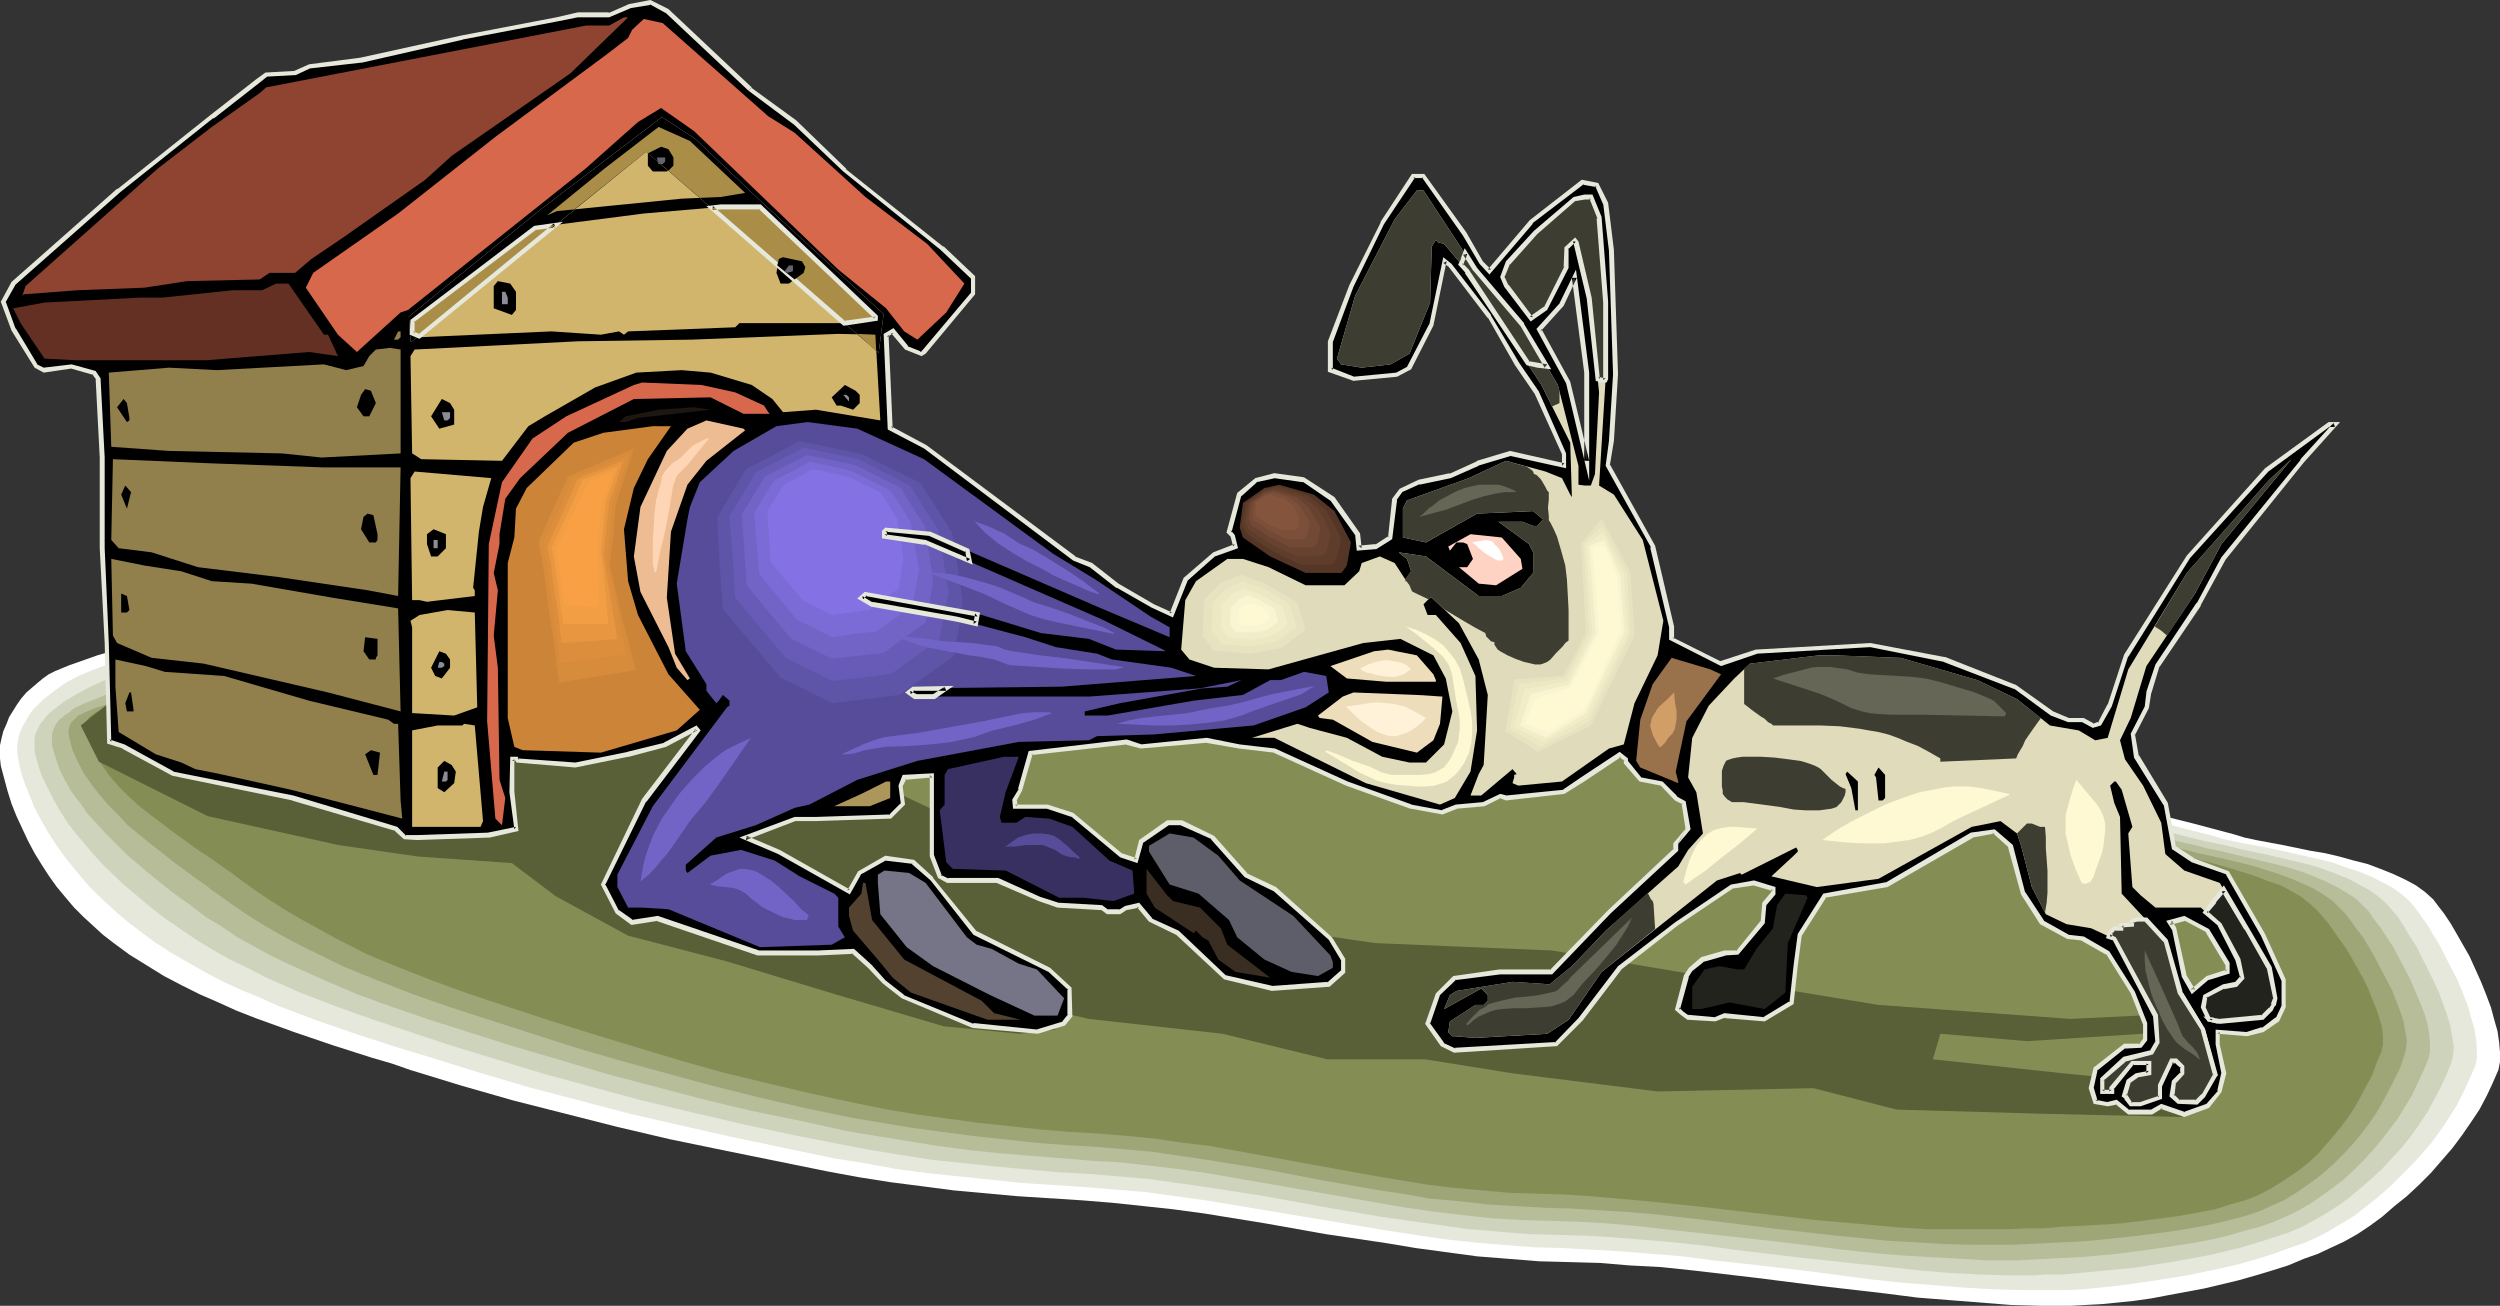<?xml version="1.0" encoding="UTF-8" standalone="no"?>
<svg
   version="1.0"
   width="129.681mm"
   height="67.735mm"
   id="svg153"
   sodipodi:docname="Dog Protecting House.wmf"
   xmlns:inkscape="http://www.inkscape.org/namespaces/inkscape"
   xmlns:sodipodi="http://sodipodi.sourceforge.net/DTD/sodipodi-0.dtd"
   xmlns="http://www.w3.org/2000/svg"
   xmlns:svg="http://www.w3.org/2000/svg">
  <rect width="100%" height="100%" fill="#333333" stroke="none"/>
  <sodipodi:namedview
     id="namedview153"
     pagecolor="#ffffff"
     bordercolor="#000000"
     borderopacity="0.25"
     inkscape:showpageshadow="2"
     inkscape:pageopacity="0.0"
     inkscape:pagecheckerboard="0"
     inkscape:deskcolor="#d1d1d1"
     inkscape:document-units="mm" />
  <defs
     id="defs1">
    <pattern
       id="WMFhbasepattern"
       patternUnits="userSpaceOnUse"
       width="6"
       height="6"
       x="0"
       y="0" />
  </defs>
  <path
     style="fill:#ffffff;fill-opacity:1;fill-rule:evenodd;stroke:none"
     d="m 10.827,131.559 2.747,-1.131 2.747,-0.97 2.747,-0.97 2.747,-0.808 2.909,-0.646 2.747,-0.485 5.818,-0.97 5.979,-0.485 5.979,-0.485 5.818,-0.323 5.979,-0.485 6.464,-0.323 6.626,-0.162 h 6.626 l 6.626,0.162 26.341,1.131 17.13,0.485 17.291,0.646 34.421,1.616 28.118,1.455 13.898,0.97 14.059,1.131 19.069,1.939 19.069,2.101 18.907,2.424 9.534,1.293 9.534,1.455 31.997,4.849 15.998,2.586 15.998,2.586 15.837,2.748 7.918,1.616 8.08,1.455 7.757,1.778 7.918,1.778 7.757,1.939 7.918,2.101 2.101,0.646 2.262,0.485 2.586,0.485 2.586,0.485 5.494,1.131 2.909,0.485 2.747,0.646 2.909,0.808 2.586,0.646 2.586,0.97 2.424,0.97 2.424,1.131 2.101,1.131 1.778,1.293 1.616,1.455 0.97,1.293 1.131,1.455 1.293,1.939 1.131,1.939 1.293,2.263 1.293,2.263 2.262,5.01 0.97,2.424 0.97,2.586 0.646,2.424 0.646,2.263 0.323,2.263 0.162,1.939 v 1.778 l -0.162,0.808 -0.162,0.808 -1.131,2.586 -1.131,2.424 -1.454,2.748 -1.616,2.424 -1.778,2.586 -1.939,2.586 -2.101,2.424 -2.101,2.424 -2.262,2.263 -2.424,2.263 -2.424,1.939 -2.424,2.101 -2.424,1.778 -2.424,1.616 -2.586,1.455 -2.424,1.131 -2.747,1.293 -2.747,0.97 -3.07,1.293 -3.07,0.97 -3.232,0.97 -3.394,0.97 -6.787,1.616 -6.949,1.293 -3.394,0.646 -3.394,0.485 -3.232,0.323 -3.232,0.323 -3.07,0.162 -2.909,0.162 h -5.818 l -5.818,-0.162 -6.141,-0.485 -6.141,-0.485 -6.141,-0.485 -6.302,-0.808 -12.605,-1.455 -12.766,-1.616 -12.443,-1.455 -6.141,-0.646 -6.141,-0.323 -5.818,-0.485 -5.818,-0.162 -6.141,-0.162 -5.979,-0.485 -6.141,-0.485 -5.979,-0.808 -5.979,-0.808 -5.818,-0.97 -11.958,-1.778 -11.797,-2.101 -11.958,-1.939 -5.979,-0.808 -5.979,-0.646 -6.141,-0.646 -5.979,-0.485 -12.605,-0.808 -12.443,-1.131 -6.141,-0.808 -6.302,-0.808 -6.141,-0.97 -6.141,-1.131 -20.685,-4.202 -10.181,-2.101 -10.342,-2.424 -10.181,-2.586 -10.181,-2.586 -10.181,-2.909 -10.019,-3.071 -3.717,-1.293 -3.878,-1.131 -7.595,-2.424 -7.595,-2.586 -7.595,-2.748 -3.717,-1.455 -3.555,-1.616 -3.717,-1.616 -3.555,-1.778 -3.394,-1.778 -3.394,-2.101 -3.394,-2.101 -3.07,-2.263 -2.101,-1.616 -1.939,-1.778 -1.939,-1.778 -1.778,-1.778 -1.778,-2.101 -1.616,-1.939 -1.616,-2.263 -1.454,-2.263 -1.293,-2.101 -1.293,-2.424 -1.131,-2.424 -1.131,-2.424 L 2.262,157.58 1.454,154.994 0.808,152.569 0.162,150.145 0,148.691 v -1.293 -1.293 l 0.323,-1.455 0.323,-1.293 0.646,-1.455 0.485,-1.293 1.616,-2.586 0.808,-1.131 0.97,-1.131 1.131,-0.97 1.131,-0.97 0.97,-0.808 1.131,-0.808 z"
     id="path1" />
  <path
     style="fill:#e5e8db;fill-opacity:1;fill-rule:evenodd;stroke:none"
     d="m 15.352,132.529 2.747,-1.131 2.586,-0.97 2.747,-0.808 2.747,-0.808 2.747,-0.646 2.909,-0.485 5.656,-0.97 5.818,-0.646 5.818,-0.323 5.818,-0.323 5.656,-0.485 6.464,-0.323 6.464,-0.162 6.464,0.162 h 6.464 l 12.928,0.485 12.766,0.485 16.968,0.646 16.968,0.646 33.774,1.616 13.736,0.646 13.736,0.808 13.736,0.808 13.736,1.131 18.584,1.939 18.746,2.101 18.584,2.424 9.211,1.131 9.373,1.616 31.35,4.849 15.675,2.263 15.675,2.586 15.514,2.748 7.918,1.455 7.757,1.616 15.352,3.394 7.757,1.939 7.595,1.939 2.101,0.646 2.262,0.485 2.424,0.485 2.747,0.485 5.333,1.131 5.656,1.293 2.747,0.646 2.586,0.97 2.586,0.808 2.424,0.97 2.262,1.131 2.101,1.131 1.778,1.293 1.616,1.455 0.97,1.131 1.131,1.616 1.293,1.778 1.131,1.939 1.293,2.101 1.131,2.263 2.424,4.687 0.97,2.424 0.97,2.424 0.646,2.424 0.646,2.101 0.323,2.101 0.162,2.101 v 1.616 l -0.162,0.808 -0.162,0.646 -1.131,2.586 -1.131,2.424 -1.293,2.586 -1.616,2.586 -1.616,2.424 -1.778,2.424 -1.939,2.263 -2.101,2.263 -2.101,2.101 -2.101,2.101 -2.424,2.101 -2.262,1.778 -2.262,1.778 -2.424,1.455 -2.424,1.455 -2.424,1.293 -2.586,1.131 -2.909,0.97 -3.07,1.131 -3.07,0.97 -3.394,0.97 -3.394,0.808 -6.949,1.455 -7.11,1.131 -3.394,0.485 -3.555,0.485 -3.232,0.323 -3.232,0.323 -3.07,0.162 h -2.909 -5.656 l -5.818,-0.162 -5.818,-0.323 -5.979,-0.485 -6.141,-0.485 -6.141,-0.646 -12.282,-1.616 -12.443,-1.455 -6.141,-0.646 -6.141,-0.808 -5.979,-0.485 -5.818,-0.485 -5.818,-0.323 -5.656,-0.323 -5.979,-0.162 -5.979,-0.485 -5.818,-0.485 -5.979,-0.646 -11.635,-1.778 -23.27,-3.879 -11.635,-1.939 -5.818,-0.808 -5.979,-0.808 -5.818,-0.485 -5.979,-0.485 -12.282,-0.808 -12.443,-1.293 -6.141,-0.646 -6.141,-0.808 -6.141,-1.131 -6.141,-0.97 -10.019,-2.101 -10.019,-2.101 -10.019,-2.263 -9.858,-2.263 -9.858,-2.586 -9.858,-2.586 -9.858,-2.909 -9.858,-3.071 -7.434,-2.263 -7.434,-2.424 -7.434,-2.586 -7.272,-2.748 -3.555,-1.616 -3.555,-1.455 -3.555,-1.616 -3.394,-1.778 -3.394,-1.939 -3.394,-1.939 -3.232,-2.101 -3.07,-2.263 -2.101,-1.616 -1.939,-1.616 -1.939,-1.778 -1.939,-1.778 -1.939,-1.939 -1.778,-2.101 -1.616,-1.939 -1.778,-2.263 -1.454,-2.101 -1.454,-2.263 -1.293,-2.263 -1.293,-2.424 -0.97,-2.424 -0.97,-2.424 -0.808,-2.424 -0.485,-2.424 -0.162,-1.293 v -1.131 l 0.162,-1.293 0.323,-1.293 0.485,-1.131 0.646,-1.131 0.646,-1.131 0.808,-1.131 0.97,-0.97 0.97,-0.97 2.262,-1.778 2.262,-1.616 z"
     id="path2" />
  <path
     style="fill:#ced3bc;fill-opacity:1;fill-rule:evenodd;stroke:none"
     d="m 19.877,133.66 2.586,-1.131 2.586,-0.97 2.747,-0.97 2.747,-0.646 2.747,-0.646 2.747,-0.485 5.494,-0.97 5.656,-0.485 5.656,-0.485 11.474,-0.808 6.302,-0.323 h 6.302 6.302 6.302 l 12.605,0.646 12.605,0.323 33.128,1.293 33.128,1.616 13.413,0.646 13.574,0.646 13.413,0.97 13.413,1.131 18.261,1.778 18.422,1.939 18.099,2.424 9.211,1.293 9.05,1.455 30.704,4.687 15.352,2.424 15.352,2.424 15.352,2.748 15.19,2.909 7.595,1.616 7.595,1.778 7.434,1.939 7.595,1.939 1.939,0.485 2.424,0.485 2.262,0.485 2.586,0.646 5.333,1.131 5.494,1.293 2.747,0.646 2.586,0.808 2.586,0.97 2.424,0.97 2.101,1.131 2.101,1.131 1.778,1.293 1.454,1.293 1.131,1.293 1.131,1.293 1.131,1.778 1.131,1.939 1.293,1.939 1.131,2.263 2.262,4.525 1.131,2.424 0.808,2.263 0.808,2.263 0.646,2.101 0.323,2.101 0.323,1.939 -0.162,1.616 -0.162,0.808 -0.162,0.646 -0.97,2.424 -1.131,2.424 -1.293,2.424 -1.293,2.424 -1.616,2.424 -1.616,2.263 -1.778,2.263 -1.939,2.101 -1.939,2.101 -2.101,1.939 -2.262,1.939 -2.101,1.778 -2.262,1.616 -2.262,1.455 -2.262,1.293 -2.424,1.293 -2.586,1.131 -2.909,0.97 -3.07,0.97 -3.232,0.97 -3.232,0.808 -3.555,0.808 -7.11,1.293 -7.272,1.131 -3.555,0.323 -3.394,0.323 -3.394,0.323 -3.394,0.323 h -2.909 l -2.909,0.162 h -5.494 l -5.656,-0.162 -5.818,-0.323 -5.818,-0.485 -5.818,-0.646 -6.141,-0.646 -11.958,-1.293 -12.12,-1.455 -5.979,-0.808 -5.979,-0.646 -5.818,-0.485 -5.818,-0.485 -5.494,-0.323 -5.656,-0.162 -5.818,-0.162 -5.818,-0.485 -5.818,-0.485 -5.656,-0.808 -5.818,-0.808 -5.656,-0.808 -11.312,-1.939 -11.474,-2.101 -11.474,-1.778 -5.656,-0.808 -5.818,-0.808 -5.818,-0.485 -5.818,-0.485 -5.979,-0.323 -12.282,-1.131 -12.282,-1.293 -6.141,-0.97 -5.979,-0.97 -5.979,-1.131 -9.858,-1.939 -9.696,-2.101 -9.696,-2.263 -9.534,-2.263 -9.534,-2.586 -9.534,-2.586 -9.534,-2.909 -9.534,-2.909 -14.544,-4.849 -7.272,-2.586 -7.11,-2.748 -6.949,-3.071 -3.394,-1.778 -3.394,-1.616 -3.394,-1.939 -3.232,-1.939 -3.07,-2.101 -3.07,-2.101 -2.101,-1.616 -1.939,-1.616 -4.04,-3.394 -3.878,-3.717 -1.939,-2.101 -1.778,-2.101 -1.778,-2.101 -1.616,-2.101 -1.454,-2.263 -1.293,-2.263 -1.131,-2.263 -1.131,-2.263 -0.808,-2.424 -0.646,-2.424 v -1.131 -1.293 l 0.162,-1.131 0.485,-0.97 0.485,-0.97 0.808,-0.97 0.808,-0.97 0.97,-0.808 2.101,-1.616 2.424,-1.455 2.424,-1.293 z"
     id="path3" />
  <path
     style="fill:#b7bc99;fill-opacity:1;fill-rule:evenodd;stroke:none"
     d="m 24.563,134.63 2.424,-1.131 2.586,-0.97 2.586,-0.808 2.747,-0.646 2.586,-0.646 2.747,-0.485 5.494,-0.808 5.494,-0.646 5.656,-0.485 5.494,-0.323 5.494,-0.323 6.141,-0.323 6.141,-0.162 h 6.302 l 6.141,0.162 12.282,0.485 12.443,0.485 16.16,0.485 16.322,0.646 32.32,1.455 13.251,0.646 13.251,0.808 13.09,0.808 13.251,1.131 17.776,1.778 17.938,1.939 17.938,2.424 8.888,1.131 8.888,1.455 30.058,4.525 15.029,2.424 15.029,2.424 15.029,2.586 14.867,2.909 7.434,1.616 7.434,1.778 7.272,1.778 7.434,1.939 1.939,0.485 2.262,0.485 2.424,0.646 2.424,0.485 5.333,1.293 5.494,1.293 2.586,0.646 2.586,0.808 2.586,0.97 2.262,0.97 2.262,1.131 1.939,1.131 1.778,1.131 1.454,1.455 1.131,1.131 0.97,1.455 1.293,1.616 1.131,1.778 1.293,1.939 1.131,2.101 2.262,4.364 0.97,2.263 0.97,2.263 0.808,2.101 0.646,2.101 0.323,1.939 0.162,1.939 v 1.616 l -0.162,0.646 -0.162,0.808 -0.97,2.263 -1.131,2.424 -1.131,2.424 -1.293,2.101 -1.454,2.424 -1.616,2.101 -1.616,2.101 -1.778,2.101 -1.778,1.939 -1.939,1.939 -1.939,1.778 -2.101,1.616 -2.262,1.616 -2.101,1.455 -2.262,1.293 -2.262,1.131 -2.586,1.131 -2.747,0.97 -3.07,0.808 -3.232,0.97 -3.555,0.808 -3.555,0.646 -7.272,1.131 -7.434,0.97 -3.555,0.323 -3.555,0.323 -3.394,0.162 -3.232,0.162 -3.07,0.162 -2.909,0.162 h -5.333 l -5.494,-0.323 -5.656,-0.323 -5.818,-0.323 -5.656,-0.485 -5.979,-0.646 -11.635,-1.455 -11.797,-1.293 -11.635,-1.293 -5.656,-0.646 -5.656,-0.485 -5.494,-0.323 -5.494,-0.162 -5.656,-0.162 -5.656,-0.323 -5.818,-0.646 -5.494,-0.646 -5.656,-0.808 -5.656,-0.97 -11.15,-1.939 -11.15,-1.939 -11.15,-1.939 -5.656,-0.808 -5.494,-0.646 -5.818,-0.646 -5.656,-0.323 -5.979,-0.485 -5.979,-0.485 -5.979,-0.485 -6.141,-0.646 -6.141,-0.808 -5.979,-0.97 -5.979,-0.97 -5.818,-0.97 -9.534,-2.101 -9.534,-1.939 -9.373,-2.263 -9.211,-2.424 -9.211,-2.424 -9.211,-2.748 -9.373,-2.748 -9.211,-2.909 -7.11,-2.263 -7.11,-2.424 -7.11,-2.586 -6.787,-2.909 -6.787,-3.071 -3.394,-1.616 -3.232,-1.778 -3.232,-1.778 -3.07,-2.101 -3.232,-1.939 -2.909,-2.263 -2.101,-1.455 -1.939,-1.455 -4.202,-3.394 -4.202,-3.556 -4.04,-4.04 -1.778,-1.939 -1.939,-2.101 -1.454,-2.101 -1.616,-2.101 -1.293,-2.263 -1.131,-2.263 -0.808,-2.424 -0.646,-2.263 v -1.293 -0.97 l 0.323,-0.97 0.485,-0.97 0.646,-0.808 0.97,-0.808 0.97,-0.646 0.97,-0.808 2.424,-1.131 2.586,-0.97 2.424,-1.131 z"
     id="path4" />
  <path
     style="fill:#9ea577;fill-opacity:1;fill-rule:evenodd;stroke:none"
     d="m 29.088,135.761 2.424,-1.131 2.424,-0.97 2.586,-0.808 2.586,-0.646 2.747,-0.646 2.586,-0.485 5.333,-0.808 5.494,-0.646 5.494,-0.485 5.333,-0.323 5.494,-0.323 5.979,-0.323 5.979,-0.162 h 6.141 l 5.979,0.162 12.12,0.485 12.12,0.485 31.674,1.131 31.835,1.455 25.856,1.293 12.766,0.97 12.928,0.97 17.614,1.778 17.453,1.939 17.453,2.263 8.726,1.293 8.726,1.293 29.411,4.525 14.706,2.263 14.706,2.424 14.706,2.586 14.544,2.909 7.272,1.455 7.272,1.778 7.272,1.778 7.11,1.939 1.939,0.485 2.262,0.485 2.424,0.485 2.424,0.646 5.171,1.131 5.333,1.293 2.586,0.808 2.586,0.808 2.586,0.97 2.262,0.97 2.101,0.97 2.101,1.293 1.616,1.131 1.454,1.455 0.97,0.97 1.131,1.455 1.131,1.616 1.293,1.616 1.131,1.939 1.131,1.939 2.262,4.364 1.131,2.101 0.808,2.101 0.808,2.101 0.646,1.939 0.323,1.939 0.323,1.778 -0.162,1.616 -0.323,1.293 -0.808,2.424 -1.131,2.263 -1.131,2.263 -1.131,2.101 -1.293,2.263 -1.454,2.101 -1.454,1.939 -1.616,1.939 -1.778,1.939 -1.778,1.778 -1.778,1.616 -1.939,1.616 -2.101,1.455 -2.101,1.455 -2.101,1.293 -2.262,0.97 -2.424,1.131 -2.909,0.97 -3.07,0.808 -3.394,0.808 -3.394,0.646 -3.717,0.646 -7.434,0.97 -7.595,0.808 -3.717,0.323 -3.555,0.162 -3.394,0.162 -3.232,0.162 -3.07,0.162 h -2.747 -5.333 l -5.333,-0.162 -5.656,-0.323 -5.494,-0.323 -11.312,-1.131 -11.474,-1.293 -11.474,-1.455 -11.312,-1.293 -5.656,-0.485 -5.494,-0.323 -5.333,-0.323 -5.333,-0.162 -5.494,-0.323 -5.656,-0.323 -5.494,-0.646 -5.656,-0.485 -5.494,-0.97 -5.333,-0.808 -10.989,-1.939 -10.827,-2.101 -10.989,-1.778 -5.494,-0.808 -5.494,-0.808 -5.494,-0.485 -5.656,-0.485 -5.818,-0.323 -5.979,-0.485 -5.979,-0.646 -5.979,-0.646 -12.12,-1.616 -5.818,-0.97 -5.818,-0.97 -9.373,-1.939 -9.05,-2.101 -9.05,-2.263 -8.888,-2.424 -8.888,-2.424 -8.888,-2.586 -9.05,-2.909 -9.05,-2.909 -6.949,-2.263 -6.949,-2.424 -6.626,-2.586 -6.787,-2.748 -6.626,-3.232 -3.232,-1.616 -3.232,-1.778 -3.07,-1.778 -3.07,-1.939 -3.07,-2.101 -2.909,-2.101 -0.97,-0.646 -0.97,-0.808 -2.101,-1.455 -4.363,-3.232 -4.525,-3.556 -4.363,-3.556 -1.939,-2.101 -1.939,-1.939 -1.778,-2.101 -1.616,-2.101 -1.454,-2.101 -1.131,-2.263 -0.97,-2.101 -0.646,-2.424 -0.162,-1.131 0.162,-0.97 0.323,-0.808 0.646,-0.646 0.808,-0.808 0.97,-0.485 1.131,-0.485 1.131,-0.485 2.586,-0.808 2.747,-0.646 2.747,-0.808 1.131,-0.485 z"
     id="path5" />
  <path
     style="fill:#848e54;fill-opacity:1;fill-rule:evenodd;stroke:none"
     d="m 33.613,136.731 2.424,-1.131 2.424,-0.808 2.586,-0.808 2.424,-0.808 2.586,-0.485 2.586,-0.485 5.333,-0.808 5.333,-0.646 5.171,-0.485 5.333,-0.162 5.333,-0.485 5.979,-0.323 5.818,-0.162 5.979,0.162 5.979,0.162 11.797,0.323 11.797,0.485 15.514,0.485 15.514,0.646 31.027,1.455 12.605,0.646 12.766,0.646 12.443,0.808 12.605,1.131 17.291,1.616 17.13,1.939 16.968,2.263 8.565,1.131 8.565,1.293 28.765,4.525 14.382,2.263 14.382,2.263 14.382,2.586 14.221,2.748 7.11,1.455 7.11,1.778 7.11,1.616 6.949,1.939 1.939,0.485 2.262,0.485 2.262,0.485 2.424,0.646 5.171,1.131 5.171,1.455 5.171,1.616 2.424,0.97 2.424,0.808 2.101,1.131 1.939,1.131 1.616,1.293 1.454,1.293 0.97,1.131 1.131,1.293 1.131,1.616 1.131,1.616 1.293,1.778 1.131,1.939 2.262,4.041 0.97,1.939 0.808,2.101 0.808,1.939 0.646,1.939 0.485,1.778 0.162,1.778 v 1.455 l -0.323,1.455 -0.97,2.263 -0.808,2.263 -1.131,2.101 -1.131,2.101 -1.131,2.101 -1.293,1.939 -1.454,1.939 -1.454,1.778 -3.07,3.556 -1.778,1.616 -1.778,1.455 -1.939,1.293 -1.939,1.293 -2.101,1.293 -2.262,1.131 -1.131,0.485 -1.293,0.485 -2.909,0.808 -3.07,0.97 -3.394,0.646 -3.555,0.646 -3.717,0.485 -3.717,0.485 -3.878,0.485 -7.757,0.485 -3.878,0.162 -3.555,0.323 h -3.555 l -3.232,0.162 h -3.07 -2.747 -5.171 -5.171 l -5.333,-0.323 -5.494,-0.485 -10.989,-0.97 -11.15,-1.293 -11.15,-1.293 -10.989,-1.131 -5.494,-0.485 -5.333,-0.485 -5.171,-0.323 -5.171,-0.162 -5.494,-0.162 -5.494,-0.485 -5.494,-0.485 -5.333,-0.646 -10.666,-1.778 -21.331,-3.879 -10.666,-1.939 -5.494,-0.646 -5.333,-0.808 -5.333,-0.485 -5.494,-0.485 -5.818,-0.323 -5.818,-0.485 -5.979,-0.646 -5.979,-0.646 -5.979,-0.808 -5.979,-0.808 -5.818,-0.97 -5.656,-1.131 -9.05,-1.939 -8.888,-2.101 -8.726,-2.101 -8.565,-2.424 -8.565,-2.586 -8.565,-2.586 -8.726,-2.748 -8.888,-2.909 -6.787,-2.263 -6.626,-2.424 -6.626,-2.586 -6.626,-2.748 -6.302,-3.232 -6.141,-3.394 -3.07,-1.778 -3.07,-1.939 -2.909,-1.939 -2.909,-2.101 -1.939,-1.455 -2.101,-1.455 -2.262,-1.616 -2.262,-1.455 -4.686,-3.394 -4.686,-3.556 -2.262,-1.778 -2.101,-1.939 -1.939,-1.939 -1.778,-2.101 -1.454,-2.101 -1.293,-2.101 -0.97,-2.101 -0.646,-2.263 -0.162,-0.485 v -0.646 l 0.162,-0.808 0.485,-0.808 0.646,-0.485 0.97,-0.646 0.97,-0.323 1.293,-0.323 1.293,-0.162 2.747,-0.323 3.07,-0.323 2.747,-0.485 1.293,-0.485 z"
     id="path6" />
  <path
     style="fill:#596038;fill-opacity:1;fill-rule:evenodd;stroke:none"
     d="m 427.916,218.995 -27.634,-0.646 -28.442,-0.808 -16.322,-4.202 -30.542,0.646 -28.442,-3.556 -17.13,-2.748 h -19.23 l -20.523,-5.01 -26.179,-2.909 -15.675,-3.556 h -0.162 -0.323 l -0.323,-0.323 -0.646,-0.162 -0.646,-0.323 -0.808,-0.323 -0.97,-0.323 -2.101,-0.97 -1.293,-0.485 -2.586,-1.131 -2.909,-1.131 -2.909,-1.293 -2.909,-1.455 -2.909,-1.293 -2.586,-1.455 -2.424,-1.293 -0.97,-0.646 -0.97,-0.646 -0.808,-0.485 -0.808,-0.646 -0.485,-0.485 -0.485,-0.485 -0.323,-0.485 v -0.485 -0.323 l 0.323,-0.485 0.323,-0.323 0.646,-0.485 0.646,-0.485 0.808,-0.485 0.808,-0.323 0.97,-0.485 2.262,-0.97 2.424,-0.808 2.586,-0.808 2.747,-0.808 2.747,-0.808 2.586,-0.808 2.424,-0.646 2.262,-0.485 0.97,-0.323 0.97,-0.162 0.646,-0.162 0.646,-0.162 0.646,-0.162 h 0.323 l 0.323,-0.162 v 0 l 49.773,12.122 24.24,3.556 34.744,1.455 33.451,5.657 30.542,5.01 37.653,2.748 29.896,-1.455 -15.675,4.364 -22.786,1.455 -16.968,-1.455 -1.454,5.01 25.533,2.748 23.432,2.263 z"
     id="path7" />
  <path
     style="fill:#596038;fill-opacity:1;fill-rule:evenodd;stroke:none"
     d="m 19.392,149.337 21.331,10.667 25.533,5.657 15.675,2.263 18.422,1.293 8.565,6.465 14.221,7.758 19.23,5.01 21.331,6.465 21.331,6.303 14.867,1.455 7.11,-0.808 -8.565,-9.859 -22.786,-10.02 1.454,-7.111 19.877,4.202 15.675,5.01 12.766,4.364 11.958,5.01 15.029,2.101 5.656,-2.101 -8.565,-9.374 -14.059,-7.758 -11.474,-2.909 -22.624,-4.849 -7.11,-6.465 -10.019,-2.748 -9.211,-4.364 -22.786,-14.869 -51.066,-16.97 -37.006,2.748 -41.208,10.667 -7.11,5.657 z"
     id="path8" />
  <path
     style="fill:#000000;fill-opacity:1;fill-rule:evenodd;stroke:none"
     d="M 311.08,90.346 V 73.052 l -2.424,-18.748 -2.424,5.333 -4.525,5.01 5.818,10.344 z m -164.024,-72.891 8.726,6.465 9.858,9.374 19.069,15.354 5.979,5.657 v 3.394 l -9.534,11.313 -0.485,0.323 -2.909,-1.131 -2.747,-3.232 -1.293,0.646 0.808,18.425 6.949,3.556 29.088,21.98 3.232,1.293 5.333,3.879 6.949,4.04 3.555,1.778 2.747,-6.95 5.656,-5.01 4.202,-1.455 -0.485,-2.101 -0.808,-0.808 2.101,-7.273 3.232,-2.909 3.555,-0.808 5.818,0.808 5.656,3.717 4.848,6.95 0.323,2.748 3.232,-0.323 2.909,-1.778 0.808,-7.596 1.131,-1.616 3.717,-1.616 5.979,-1.293 5.333,-2.424 6.464,-1.939 10.666,2.424 v -2.424 l -5.333,-11.96 -4.04,-5.495 -5.333,-9.374 -7.757,-10.02 -1.131,-0.808 -2.424,12.445 -4.363,8.404 -2.424,1.293 -8.565,0.808 -4.525,-1.616 v -5.657 l 4.04,-10.829 6.141,-12.283 5.979,-9.212 h 2.101 l 8.08,11.313 3.232,5.657 1.616,1.616 8.242,-9.697 10.019,-7.758 2.747,0.485 1.778,3.556 1.131,9.374 0.808,24.243 -0.808,13.091 -0.646,4.849 8.726,15.839 3.717,15.839 v 2.263 l 9.696,4.849 6.949,-2.424 22.301,-1.293 14.544,2.909 13.898,5.333 7.11,5.172 3.232,1.293 h 2.909 l 2.101,1.131 1.293,-0.323 1.939,-3.556 3.232,-9.859 12.12,-19.394 15.352,-16.97 12.282,-8.889 h 1.131 l -6.464,7.111 -15.352,19.233 -5.01,8.889 -7.918,12.122 -1.778,5.172 -0.485,2.909 -2.747,5.333 0.808,4.364 5.656,9.374 1.778,8.404 3.555,2.586 6.949,2.424 6.787,12.122 4.202,8.889 v 5.172 l -1.293,2.586 -2.909,1.939 -3.07,0.808 -5.818,-0.323 v 2.424 l 1.293,5.657 -0.808,3.556 -2.424,2.909 -4.525,1.616 -4.525,-1.616 -1.939,1.131 h -4.525 l -2.424,-1.939 -1.616,0.323 -2.424,-0.323 -0.808,-2.748 0.808,-3.717 5.818,-4.525 h 3.07 l 0.97,-1.293 v -3.071 l -2.586,-6.142 -4.848,-7.758 -4.848,-2.748 -2.909,-0.323 -5.171,-2.909 -3.555,-5.657 -2.586,-9.374 -3.232,-2.909 -4.363,0.808 -16.645,9.697 -12.12,2.101 -5.01,7.758 -0.646,6.142 -0.808,7.111 -5.333,3.394 -7.757,-0.808 -1.939,0.808 -5.333,-0.485 -1.293,-0.808 -0.646,-0.808 1.616,-6.465 0.808,-1.293 2.424,-1.939 4.363,-1.293 h 2.424 l 4.848,-5.98 0.485,-3.717 1.616,-1.939 v -0.97 l -3.717,-1.131 -4.363,0.808 -10.989,7.273 -10.989,8.566 -7.757,10.182 -4.686,4.849 -19.877,1.131 -2.424,-1.131 -2.909,-4.04 2.101,-5.657 3.232,-3.394 8.888,-1.131 h 10.019 l 11.312,-11.798 13.09,-12.122 v -1.293 l 2.424,-2.748 -0.808,-5.172 -1.616,-0.97 -2.747,-2.909 -4.202,-0.646 -2.747,-3.394 v -0.646 l -1.293,-0.97 -7.272,5.01 -3.555,2.424 -11.474,1.131 -1.131,-0.485 -3.232,1.778 -5.333,0.323 -2.747,1.293 -6.141,-1.293 -12.605,-4.525 -14.221,-6.465 -6.787,-0.646 -6.464,-1.293 -12.928,1.293 -2.909,-0.97 -18.746,2.101 -1.939,7.273 -1.131,2.101 v 1.131 h 6.464 l 4.848,1.616 9.696,8.081 2.747,0.97 0.97,-3.717 5.171,-3.717 h 2.747 l 6.141,2.909 6.464,7.273 5.656,2.748 10.989,9.859 2.424,4.04 v 2.424 l -2.747,2.424 -10.989,0.808 -9.373,-2.101 -9.211,-8.727 -5.333,-2.586 -2.424,-2.909 -2.424,0.485 -1.131,0.808 h -2.424 l -1.293,-0.808 -8.565,-0.485 -3.555,-1.131 -8.242,-3.717 h -9.696 l -1.616,-0.808 -1.616,-4.04 v -15.839 l -5.333,0.485 -0.646,1.616 0.323,3.717 -2.424,2.424 -14.544,0.323 h -4.202 l -9.696,3.717 6.626,2.748 13.736,7.758 2.101,-3.556 5.171,-2.909 5.333,0.808 3.555,3.232 8.565,10.667 14.544,7.111 4.04,3.717 v 5.333 l -1.131,1.616 -5.333,1.616 -12.605,-1.293 -13.736,-5.657 -3.555,-2.909 -2.909,-3.071 -3.232,-2.909 -6.949,0.323 h -11.635 l -19.877,-6.788 -4.848,0.808 -2.909,-2.101 -2.747,-5.333 7.918,-16.485 10.666,-13.738 -0.323,-0.485 -6.141,3.232 -7.272,1.939 -10.342,2.101 -11.312,-0.808 -0.323,-0.323 h -0.808 v 6.465 l 0.808,7.273 -5.333,1.131 -14.059,0.485 H 79.346 l -1.616,-1.616 -20.362,-6.142 -23.432,-4.687 -9.696,-5.333 -2.909,-0.97 -0.485,-19.394 -0.808,-18.586 V 89.699 L 19.23,74.184 18.422,73.052 14.059,71.759 8.726,72.567 7.11,71.759 2.586,64.648 0.646,59.315 2.586,55.597 23.27,37.334 41.531,22.788 l 8.888,-6.95 1.778,-1.131 5.656,-0.323 2.747,-1.455 10.181,-1.131 19.877,-4.364 18.584,-3.717 4.04,-0.808 h 6.141 l 4.04,-1.616 4.04,-0.808 3.232,1.616 z m 289.748,171.479 -4.04,-6.465 -4.525,-2.424 -2.909,0.808 0.97,1.131 1.939,9.374 1.616,2.909 2.909,-2.586 4.04,-1.131 z"
     id="path9" />
  <path
     style="fill:#e5e8db;fill-opacity:1;fill-rule:evenodd;stroke:none"
     d="M 311.564,94.225 V 73.052 l -2.586,-20.203 -3.232,6.626 0.162,-0.162 -4.686,5.172 5.818,10.667 v 0 l 4.525,19.071 v -3.879 l -3.717,-15.516 -5.656,-10.344 -0.162,0.485 4.525,-5.01 2.586,-5.495 h -0.97 l 2.424,18.586 v 0 17.293 h 0.97 z"
     id="path10" />
  <path
     style="fill:#e5e8db;fill-opacity:1;fill-rule:evenodd;stroke:none"
     d="m 146.733,17.778 v 0 l 8.888,6.626 -0.162,-0.162 9.858,9.374 v 0 l 19.069,15.354 v 0 l 5.979,5.657 v -0.323 3.394 -0.323 l -9.534,11.313 v 0 l -0.485,0.323 h 0.485 l -2.909,-1.131 h 0.162 l -2.909,-3.556 -1.939,1.131 0.808,18.748 7.11,3.717 v 0 l 29.25,21.98 3.232,1.293 v 0 l 5.171,4.041 h 0.162 l 6.787,3.879 4.202,1.939 2.909,-7.273 -0.162,0.162 5.656,-5.01 -0.162,0.162 4.525,-1.616 -0.646,-2.586 -0.808,-0.97 0.162,0.485 1.939,-7.273 v 0.162 l 3.232,-2.909 -0.323,0.162 3.717,-0.808 h -0.162 l 5.656,0.808 -0.162,-0.162 5.656,3.879 -0.162,-0.162 4.848,6.788 v -0.162 l 0.323,3.232 3.878,-0.323 3.07,-1.939 0.97,-7.758 -0.162,0.162 1.293,-1.778 -0.162,0.162 3.555,-1.616 -0.162,0.162 6.141,-1.293 5.494,-2.424 h -0.162 l 6.464,-1.939 h -0.162 l 10.989,2.424 v -2.909 l -5.333,-12.122 -3.878,-5.657 v 0 l -5.494,-9.212 v -0.162 l -7.757,-10.02 -1.616,-1.293 -2.747,13.253 v -0.162 l -4.363,8.404 0.323,-0.162 -2.424,1.293 v 0 l -8.403,0.808 h 0.162 l -4.525,-1.778 0.323,0.485 v -5.657 0.162 l 4.04,-10.829 v 0 l 5.979,-12.283 v 0 l 6.141,-9.212 -0.485,0.162 h 2.101 l -0.323,-0.162 8.08,11.475 3.232,5.495 1.939,2.101 8.565,-10.02 h -0.162 l 10.181,-7.758 -0.323,0.162 2.747,0.485 -0.323,-0.323 1.616,3.717 v -0.162 l 1.131,9.212 v 0 l 0.808,24.243 -0.808,13.091 v 0 l -0.646,4.849 8.888,16 h -0.162 l 3.717,15.677 v 0 2.424 l 10.181,5.172 7.11,-2.424 h -0.162 l 22.301,-1.293 v 0 l 14.544,2.909 h -0.162 l 13.898,5.333 -0.162,-0.162 7.272,5.333 3.394,1.293 h 2.909 -0.162 l 2.101,1.131 1.616,-0.485 2.101,-3.717 3.232,-9.859 v 0.162 l 12.12,-19.394 v 0 L 444.723,92.447 v 0 l 12.12,-8.889 -0.162,0.162 h 1.131 l -0.323,-0.808 -6.464,7.111 v 0.162 l -15.514,19.071 -4.848,9.051 v -0.162 l -8.08,12.122 -1.778,5.333 v 0.162 l -0.323,2.748 v 0 l -2.747,5.333 0.646,4.687 5.818,9.374 v -0.162 l 1.616,8.727 3.878,2.586 6.949,2.424 -0.323,-0.162 6.949,12.122 4.04,8.889 v -0.162 5.172 -0.162 l -1.131,2.424 v -0.162 l -2.747,2.101 v -0.162 l -3.07,0.97 h 0.162 l -6.141,-0.485 v 2.909 l 1.131,5.657 v -0.162 l -0.808,3.556 h 0.162 l -2.424,2.748 0.162,-0.162 -4.525,1.616 h 0.323 l -4.686,-1.616 -2.262,1.293 0.323,-0.162 h -4.525 l 0.323,0.162 -2.586,-2.101 -1.939,0.485 h 0.162 l -2.424,-0.485 0.485,0.323 -0.808,-2.748 v 0.162 l 0.808,-3.717 -0.162,0.323 5.656,-4.525 -0.162,0.162 3.232,-0.162 1.131,-1.455 v -3.394 l -2.424,-6.142 -5.01,-7.919 -5.01,-2.909 -2.909,-0.323 v 0 l -5.171,-2.909 0.323,0.162 -3.717,-5.657 v 0.162 l -2.424,-9.374 -3.555,-3.071 -4.686,0.646 -16.806,9.859 0.323,-0.162 -12.443,2.263 -5.01,7.919 -0.808,6.142 -0.808,7.273 0.162,-0.323 -5.333,3.232 h 0.323 l -7.918,-0.808 -1.939,0.808 h 0.162 l -5.333,-0.485 0.162,0.162 -1.131,-0.808 v 0 l -0.808,-0.808 0.162,0.485 1.778,-6.465 -0.162,0.162 0.808,-1.293 v 0 l 2.424,-1.939 -0.323,0.162 4.525,-1.293 h -0.162 l 2.586,-0.162 5.171,-6.142 0.323,-3.717 v 0.162 l 1.778,-2.101 v -1.455 l -4.202,-1.293 -4.525,0.808 -10.989,7.435 -11.15,8.566 -7.757,10.182 v 0 l -4.686,4.849 0.323,-0.162 -19.877,1.131 0.162,0.162 -2.424,-1.131 h 0.162 l -2.909,-4.04 0.162,0.323 1.939,-5.657 -0.162,0.162 3.394,-3.232 -0.323,0.162 8.888,-1.131 v 0 h 10.181 l 11.474,-11.96 13.251,-12.283 v -1.455 l -0.162,0.323 1.616,-3.071 0.162,-0.323 -2.586,3.071 v 1.293 l 0.162,-0.323 -12.928,12.122 -11.474,11.798 0.323,-0.162 h -10.019 -0.162 l -9.05,1.293 -3.394,3.394 -2.101,5.98 3.07,4.364 2.586,1.293 20.2,-1.293 4.848,-4.849 0.162,-0.162 7.757,-10.182 -0.162,0.162 10.989,-8.566 10.827,-7.273 h -0.162 l 4.363,-0.646 h -0.162 l 3.878,1.131 -0.323,-0.485 v 0.97 -0.323 l -1.778,2.101 -0.323,3.717 v -0.162 l -4.848,5.98 0.323,-0.162 h -2.586 l -4.525,1.293 -2.424,2.101 -0.97,1.455 -1.778,6.788 1.131,0.97 1.293,0.97 5.494,0.323 2.101,-0.808 -0.323,0.162 7.918,0.646 5.656,-3.394 0.808,-7.435 0.808,-6.142 v 0.162 l 4.848,-7.596 -0.323,0.162 12.282,-2.101 16.806,-9.697 h -0.162 l 4.363,-0.808 -0.485,-0.162 3.232,2.909 -0.162,-0.162 2.586,9.374 3.717,5.818 5.333,2.909 3.07,0.323 h -0.323 l 4.848,2.748 v -0.162 l 4.848,7.758 v 0 l 2.424,6.142 v -0.162 3.071 -0.162 l -0.808,1.131 0.323,-0.162 h -3.232 l -5.979,4.687 -0.97,4.04 0.97,3.071 2.747,0.485 1.778,-0.323 -0.323,-0.162 2.586,2.101 h 4.686 l 2.101,-1.293 -0.485,0.162 4.686,1.616 4.848,-1.778 2.424,-3.071 0.97,-3.717 -1.293,-5.657 v 0 -2.424 l -0.485,0.323 5.818,0.485 3.232,-0.808 3.07,-2.101 1.293,-2.748 v -5.495 l -4.04,-8.889 -7.11,-12.283 -6.949,-2.586 h 0.162 l -3.717,-2.424 0.162,0.323 -1.616,-8.727 -5.656,-9.374 v 0.323 l -0.808,-4.525 v 0.323 l 2.747,-5.333 0.485,-3.071 v 0.162 l 1.616,-5.333 v 0.162 l 8.08,-11.96 v -0.162 l 4.848,-8.889 v 0 l 15.352,-19.071 v 0 l 7.11,-7.919 h -2.262 l -12.443,9.051 -15.352,17.132 -12.282,19.394 -3.232,9.859 v -0.162 l -1.939,3.717 0.323,-0.323 -1.293,0.485 h 0.323 l -2.101,-1.131 h -3.07 0.162 l -3.07,-1.293 v 0 l -7.272,-5.172 -13.898,-5.495 h -0.162 l -14.544,-2.748 -22.462,1.293 -6.949,2.263 0.323,0.162 -9.696,-4.849 0.323,0.323 v -2.424 l -3.717,-15.839 -8.888,-16 v 0.323 l 0.808,-4.849 v 0 l 0.808,-13.091 -0.808,-24.243 v -0.162 l -1.131,-9.212 -1.939,-3.879 -3.232,-0.646 -10.181,7.919 -8.242,9.697 h 0.646 l -1.616,-1.616 v 0 l -3.232,-5.657 -8.242,-11.475 h -2.424 l -6.141,9.374 v 0.162 l -6.141,12.283 v 0 l -4.202,10.99 v 5.98 l 5.01,1.778 8.565,-0.808 2.747,-1.455 4.363,-8.566 2.586,-12.606 -0.646,0.323 1.131,0.808 -0.162,-0.162 7.757,10.182 v -0.162 l 5.333,9.374 v 0 l 3.878,5.657 v 0 l 5.333,11.798 v -0.162 2.424 l 0.485,-0.485 -10.666,-2.424 -6.464,1.939 -0.162,0.162 -5.333,2.424 0.162,-0.162 -6.141,1.293 -3.717,1.778 -1.454,1.939 -0.808,7.596 0.162,-0.323 -2.747,1.778 0.162,-0.162 -3.394,0.323 0.646,0.485 -0.323,-2.909 -5.01,-7.111 -5.979,-3.879 -5.818,-0.808 -3.717,0.97 -3.555,2.909 -2.101,7.758 0.97,0.97 -0.162,-0.162 0.485,1.939 0.323,-0.485 -4.202,1.616 -5.818,5.01 -2.747,6.95 0.485,-0.162 -3.555,-1.616 -6.949,-4.04 v 0 l -5.171,-4.041 -3.394,-1.293 h 0.162 L 181.638,87.275 v 0 l -6.949,-3.717 0.323,0.485 -0.808,-18.425 -0.323,0.485 1.293,-0.808 h -0.485 l 2.747,3.232 3.232,1.293 0.808,-0.485 9.696,-11.637 v -3.556 l -6.141,-5.818 h -0.162 l -19.069,-15.192 h 0.162 l -9.858,-9.536 v 0 l -8.888,-6.465 h 0.162 z"
     id="path11" />
  <path
     style="fill:#e5e8db;fill-opacity:1;fill-rule:evenodd;stroke:none"
     d="m 328.856,165.661 2.586,-3.071 -0.97,-5.495 -1.778,-0.97 h 0.162 l -2.909,-2.909 -4.202,-0.808 0.162,0.162 -2.747,-3.394 v 0.323 -0.808 l -1.616,-1.293 -7.595,5.01 -3.555,2.424 h 0.162 l -11.312,1.131 h 0.162 l -1.293,-0.323 -3.394,1.616 v 0 l -5.333,0.485 -2.909,1.131 h 0.323 l -6.141,-1.131 h 0.162 l -12.605,-4.525 v 0 l -14.221,-6.465 -6.949,-0.808 -6.464,-1.293 -12.928,1.293 h 0.162 l -2.909,-0.97 -19.23,2.263 -2.101,7.435 h 0.162 l -1.293,2.101 0.162,1.778 h 6.787 -0.162 l 4.848,1.616 -0.162,-0.162 9.696,8.081 3.394,1.131 1.131,-4.041 -0.162,0.162 5.171,-3.556 h -0.323 2.747 -0.162 l 6.141,2.748 h -0.162 l 6.626,7.435 5.656,2.748 -0.162,-0.162 10.989,9.697 v 0 l 2.424,4.04 v -0.162 2.424 -0.323 l -2.747,2.424 0.323,-0.162 -10.989,0.808 v 0 l -9.211,-2.101 0.162,0.162 -9.373,-8.889 -5.333,-2.424 h 0.162 l -2.586,-3.071 -2.747,0.646 -1.293,0.808 0.323,-0.162 h -2.424 l 0.162,0.162 -1.293,-0.97 -8.726,-0.485 h 0.162 l -3.555,-1.131 v 0 l -8.242,-3.717 h -9.858 l 0.162,0.162 -1.616,-0.808 0.323,0.323 -1.616,-4.202 v 0.162 -16.162 l -6.141,0.323 -0.808,2.101 0.485,3.717 v -0.323 l -2.424,2.424 0.323,-0.162 -14.544,0.485 h -4.202 l -10.827,4.04 7.595,3.232 14.059,7.919 2.262,-4.04 -0.162,0.162 5.171,-2.909 -0.323,0.162 5.494,0.646 h -0.323 l 3.717,3.232 v 0 l 8.403,10.667 14.706,7.273 -0.162,-0.162 4.04,3.717 -0.162,-0.323 v 5.333 l 0.162,-0.323 -1.293,1.616 0.323,-0.162 -5.333,1.616 h 0.323 l -12.605,-1.293 v 0.162 l -13.736,-5.657 h 0.162 l -3.717,-2.909 0.162,0.162 -2.909,-3.232 -3.394,-3.071 -7.11,0.323 h -11.635 0.162 l -19.877,-6.788 -5.171,0.808 h 0.323 l -2.747,-1.939 v 0.162 l -2.747,-5.333 v 0.323 l 8.08,-16.485 v 0.162 l 10.666,-14.061 -0.808,-0.97 -6.464,3.394 h 0.162 l -7.272,1.778 h 0.162 l -10.342,2.101 v 0 l -11.312,-0.808 0.323,0.323 -0.323,-0.646 h -1.454 l -0.162,6.95 v 0 l 0.97,7.273 0.323,-0.485 -5.494,1.131 h 0.162 l -14.059,0.485 H 79.346 l 0.323,0.162 -1.778,-1.778 -20.362,-6.142 v 0 l -23.594,-4.687 h 0.162 l -9.696,-5.333 -2.909,-0.97 0.323,0.485 -0.485,-19.394 -0.808,-18.586 V 89.699 l -0.808,-15.516 -0.97,-1.455 -4.686,-1.293 -5.494,0.646 0.323,0.162 -1.616,-0.808 0.162,0.162 -4.363,-7.273 v 0.162 L 1.131,59.153 0.97,59.476 3.07,55.759 2.909,55.921 23.594,37.658 v 0 l 18.261,-14.546 v 0.162 l 8.888,-6.95 1.616,-1.293 h -0.162 l 5.818,-0.323 2.747,-1.293 v 0 L 70.781,12.283 h 0.162 L 90.819,7.758 h -0.162 l 18.584,-3.556 4.04,-0.808 v 0 h 6.141 l 4.202,-1.778 h -0.162 l 4.04,-0.646 -0.162,-0.162 3.232,1.778 -0.162,-0.162 16.322,15.354 0.646,-0.646 L 131.057,1.778 127.502,0 l -4.202,0.808 -4.04,1.778 0.162,-0.162 h -6.141 l -4.202,0.97 -18.584,3.556 v 0 L 70.619,11.313 v 0 l -10.019,1.293 -2.909,1.293 h 0.162 l -5.818,0.323 -1.778,1.293 -8.888,6.95 v 0 L 23.109,37.011 h -0.162 l -20.685,18.263 -2.101,3.879 2.101,5.657 4.525,7.273 1.778,0.97 5.494,-0.808 h -0.162 l 4.525,1.293 -0.323,-0.162 0.808,1.131 -0.162,-0.323 0.808,15.516 v 17.778 l 0.97,18.586 0.485,19.718 3.07,0.97 h -0.162 l 9.858,5.333 23.594,4.849 h -0.162 l 20.362,5.98 h -0.162 l 1.778,1.616 2.586,0.162 14.221,-0.485 5.656,-1.293 -0.808,-7.758 v 0.162 -6.465 l -0.485,0.323 h 0.808 l -0.323,-0.162 0.485,0.485 11.474,0.97 10.342,-2.101 h 0.162 l 7.272,-1.939 6.141,-3.232 -0.646,-0.162 0.323,0.485 v -0.646 l -10.504,13.738 -8.08,16.808 2.909,5.657 3.07,2.263 5.171,-0.808 h -0.323 l 19.877,6.788 h 11.797 l 6.949,-0.323 -0.323,-0.162 3.232,2.909 2.909,3.071 3.717,2.909 13.898,5.818 12.766,1.131 5.333,-1.616 1.454,-1.778 -0.162,-5.657 -4.202,-3.879 -14.544,-7.273 0.162,0.162 -8.565,-10.505 v -0.162 l -3.717,-3.394 -5.656,-0.808 -5.333,3.071 -2.101,3.717 0.485,-0.162 -13.736,-7.758 -6.464,-2.748 -0.162,0.808 9.696,-3.717 h -0.162 4.202 l 14.706,-0.485 2.747,-2.748 -0.485,-3.717 v 0.162 l 0.808,-1.616 -0.323,0.323 5.333,-0.485 -0.485,-0.485 v 16 l 1.616,4.202 1.778,0.97 h 9.858 -0.162 l 8.242,3.556 v 0 l 3.717,1.293 8.565,0.485 -0.162,-0.162 1.293,0.97 h 2.586 l 1.454,-0.97 -0.162,0.162 2.424,-0.485 -0.485,-0.162 2.424,2.909 5.333,2.586 v 0 l 9.373,8.727 9.373,2.263 11.312,-0.808 3.07,-2.748 v -2.748 l -2.586,-4.202 -10.989,-9.859 -5.818,-2.748 h 0.162 l -6.464,-7.273 -6.302,-3.071 h -2.909 l -5.494,3.879 -0.97,3.879 0.485,-0.323 -2.909,-0.97 0.162,0.162 -9.696,-8.081 -5.01,-1.616 h -6.464 l 0.485,0.323 v -1.131 l -0.162,0.162 1.131,-2.101 2.101,-7.273 -0.323,0.323 18.746,-2.101 h -0.323 l 3.07,0.808 12.928,-1.131 h -0.162 l 6.464,1.131 6.949,0.808 h -0.162 l 14.221,6.465 v 0 l 12.605,4.525 h 0.162 l 6.141,1.131 2.909,-1.131 h -0.162 l 5.494,-0.485 3.232,-1.616 h -0.323 l 1.293,0.485 11.474,-1.293 3.878,-2.424 7.272,-4.849 h -0.485 l 1.131,0.808 -0.162,-0.323 v 0.808 l 3.07,3.556 4.202,0.808 -0.162,-0.162 2.909,3.071 1.616,0.808 -0.323,-0.323 0.808,5.172 z"
     id="path12" />
  <path
     style="fill:#e5e8db;fill-opacity:1;fill-rule:evenodd;stroke:none"
     d="m 437.128,188.772 -4.04,-6.626 -4.848,-2.586 -3.555,0.97 1.131,1.778 v -0.162 l 1.939,9.374 1.939,3.394 3.394,-2.909 -0.162,0.162 4.202,-1.293 v -2.101 l -0.808,0.162 v 1.616 l 0.323,-0.485 -4.04,1.293 -3.07,2.586 h 0.808 l -1.778,-2.909 0.162,0.323 -2.101,-9.536 -0.808,-1.293 -0.323,0.808 2.909,-0.808 -0.323,-0.162 4.525,2.424 h -0.162 l 3.878,6.465 v -0.323 z"
     id="path13" />
  <path
     style="fill:#8e4430;fill-opacity:1;fill-rule:evenodd;stroke:none"
     d="M 111.827,14.384 88.557,30.546 83.386,35.233 67.064,46.708 61.085,50.749 57.853,53.496 H 52.843 l -1.939,1.293 -14.221,0.323 -8.403,1.293 -12.928,0.485 -10.666,0.808 -0.323,0.323 0.646,-1.939 26.018,-23.112 10.504,-8.081 9.373,-6.626 1.293,-1.131 62.701,-12.122 h 4.525 l 2.909,-1.616 h 0.808 z"
     id="path14" />
  <path
     style="fill:#d8684c;fill-opacity:1;fill-rule:evenodd;stroke:none"
     d="m 150.611,22.788 5.171,3.232 13.898,12.606 12.12,9.212 7.272,7.758 -3.555,5.657 -5.656,5.333 -2.586,-1.616 -3.555,-4.525 -9.373,-7.596 -28.28,-27.152 -6.464,-4.525 -4.525,2.748 -10.181,9.051 -34.906,27.799 -1.454,0.485 -8.565,7.758 -3.717,-3.394 -6.302,-9.212 1.454,-2.909 16.645,-11.637 19.069,-15.031 21.816,-16.162 4.202,-3.232 0.808,-1.616 2.262,-2.101 3.717,0.808 z"
     id="path15" />
  <path
     style="fill:#d1b56d;fill-opacity:1;fill-rule:evenodd;stroke:none"
     d="m 146.086,37.819 -4.848,0.808 -7.595,0.323 -24.402,2.424 -1.939,0.808 11.312,-9.212 10.504,-8.081 6.141,2.748 z"
     id="path16" />
  <path
     style="fill:#000000;fill-opacity:1;fill-rule:evenodd;stroke:none"
     d="m 132.027,30.869 v 1.616 l -1.293,1.131 h -2.747 l -0.97,-1.131 v -2.424 l 2.586,-1.293 1.454,0.485 z"
     id="path17" />
  <path
     style="fill:#8c8c99;fill-opacity:1;fill-rule:evenodd;stroke:none"
     d="m 130.411,31.678 -0.485,0.485 h -0.808 l -0.323,-1.293 h 1.616 z"
     id="path18" />
  <path
     style="fill:#e0dbba;fill-opacity:1;fill-rule:evenodd;stroke:none"
     d="m 289.264,52.85 9.211,10.829 6.949,11.798 4.04,15.839 v 3.717 l 1.293,0.162 h 1.131 l 0.808,-2.263 0.808,-16 -1.939,-18.586 -2.586,-10.829 -0.323,-0.485 -1.616,1.616 v 3.717 l -4.04,8.081 -2.747,2.101 -5.01,-6.465 -0.808,-1.778 1.293,-2.748 5.333,-5.98 7.595,-6.626 2.101,-0.323 h 1.131 l 1.616,4.041 1.293,16.647 v 14.869 l -1.293,21.011 2.909,1.778 5.656,8.889 4.04,15.839 -1.131,6.788 -4.525,9.374 -2.101,8.081 -2.909,0.808 -9.211,6.465 -8.565,0.808 -1.131,-0.485 0.323,-1.131 v -0.485 l 0.485,-0.162 -0.808,-0.97 -6.141,5.172 h -2.101 l 1.616,-4.202 0.97,-1.778 0.808,-13.738 -1.778,-6.95 -3.878,-7.111 -5.333,-5.01 h -0.323 l -1.293,1.293 0.808,2.101 h 1.616 l 4.848,5.495 2.909,6.465 0.323,10.667 -1.293,8.081 -3.07,5.172 -2.909,1.293 -14.544,-4.202 -17.938,-8.889 h -4.363 l 8.888,-2.748 2.424,0.808 7.272,1.939 6.949,3.717 5.333,1.131 h 3.232 l 3.555,-3.556 1.616,-6.465 -1.293,-6.465 -2.424,-4.525 -6.464,-3.232 -7.272,0.808 -18.584,5.172 -10.666,-0.323 -4.848,-1.616 -1.616,-1.939 0.808,-9.697 2.101,-3.717 6.141,-4.364 h 3.07 l 5.01,1.616 7.272,3.556 h 7.595 l 2.909,-2.748 0.485,-1.616 3.555,-1.293 2.909,1.293 2.101,3.232 1.131,-1.616 -0.808,-2.424 -1.293,-0.97 -0.323,-0.323 5.333,0.808 10.342,7.758 h 4.525 l 3.717,-1.616 2.424,-2.909 v -4.04 l -0.808,-1.616 -5.979,-4.364 h 4.686 l 2.101,0.808 h 0.808 l 1.131,-1.293 -1.939,-1.616 -10.989,0.485 -10.019,5.657 -4.525,-0.97 v -5.657 l 0.808,-1.616 12.12,-4.364 7.272,-3.394 7.757,2.101 3.232,1.293 1.616,3.232 0.323,0.485 -0.323,-10.667 -5.656,-11.313 -14.544,-22.304 -4.525,-5.333 -1.131,-0.323 -0.485,-0.485 -0.808,1.293 -0.323,10.99 -4.04,10.02 -3.717,2.101 -5.656,0.646 -4.04,-0.646 -0.808,-1.131 3.555,-12.283 7.757,-15.031 4.363,-5.657 h 1.293 z"
     id="path19" />
  <path
     style="fill:#d1b56d;fill-opacity:1;fill-rule:evenodd;stroke:none"
     d="m 171.619,62.062 v 0.485 l -5.979,0.808 h -20.685 l -0.808,0.808 -21.008,0.808 -0.808,0.646 -0.97,-0.646 -3.555,0.646 -9.696,-0.646 -25.533,1.131 -1.778,-0.646 V 62.87 l 24.078,-18.263 21.331,-2.748 15.029,-1.293 h 7.757 z"
     id="path20" />
  <path
     style="fill:#000000;fill-opacity:1;fill-rule:evenodd;stroke:none"
     d="m 157.883,52.365 -0.323,1.131 -2.909,2.101 h -1.616 l -0.808,-2.101 0.485,-2.748 0.808,-0.323 3.717,0.808 z"
     id="path21" />
  <path
     style="fill:#8c8c99;fill-opacity:1;fill-rule:evenodd;stroke:none"
     d="m 155.459,53.173 -1.131,0.323 -0.485,-0.323 0.808,-1.131 h 0.808 z"
     id="path22" />
  <path
     style="fill:#000000;fill-opacity:1;fill-rule:evenodd;stroke:none"
     d="m 101.161,57.214 v 3.556 l -0.808,0.97 -3.555,-1.293 v -4.364 l 0.808,-0.97 2.424,0.485 z"
     id="path23" />
  <path
     style="fill:#633023;fill-opacity:1;fill-rule:evenodd;stroke:none"
     d="m 63.509,65.618 h 0.808 l 1.939,4.202 -5.656,-0.808 -4.04,0.323 -16.16,1.293 H 14.867 L 8.726,70.305 4.04,63.355 2.586,60.446 8.726,59.315 27.472,58.345 h 4.363 l 13.898,-1.455 h 5.656 l 2.747,-1.293 h 2.424 z"
     id="path24" />
  <path
     style="fill:#8c8c99;fill-opacity:1;fill-rule:evenodd;stroke:none"
     d="m 99.545,58.345 v 1.293 h -1.131 v -2.424 h 0.646 z"
     id="path25" />
  <path
     style="fill:#917f4c;fill-opacity:1;fill-rule:evenodd;stroke:none"
     d="m 78.538,66.103 -0.485,0.485 h -0.808 l 0.808,-1.616 h 0.485 z"
     id="path26" />
  <path
     style="fill:#d1b56d;fill-opacity:1;fill-rule:evenodd;stroke:none"
     d="m 172.589,82.426 -12.605,-2.101 -6.464,0.485 -2.101,-2.586 -4.04,-2.748 -8.08,-2.424 -5.656,-0.485 -8.888,0.485 -8.08,2.909 -9.858,5.657 -3.232,1.939 -5.171,6.788 -15.837,-0.323 -1.778,-1.131 -0.323,-19.071 0.808,-1.293 31.997,-1.616 22.301,-0.323 28.765,-1.131 7.272,0.162 z"
     id="path27" />
  <path
     style="fill:#917f4c;fill-opacity:1;fill-rule:evenodd;stroke:none"
     d="M 78.538,88.891 63.024,89.699 55.267,88.891 33.128,88.406 21.816,87.598 21.331,73.052 l 11.797,-0.97 9.373,0.485 21.008,-1.131 4.363,1.131 3.394,-0.808 1.131,-1.939 1.293,-1.293 2.747,-0.323 2.101,0.323 z"
     id="path28" />
  <path
     style="fill:#d8684c;fill-opacity:1;fill-rule:evenodd;stroke:none"
     d="m 144.147,76.931 5.656,2.586 0.808,1.293 0.323,0.323 h -5.171 l -6.464,-3.232 -15.029,0.323 -12.928,6.626 -9.373,8.889 -2.909,4.041 -1.131,6.95 v 1.939 l -1.131,5.657 0.808,3.394 -0.808,8.889 0.808,6.303 0.323,21.98 1.131,3.556 -0.646,5.333 -1.293,-1.293 -1.616,-19.071 0.323,-34.748 2.586,-12.122 5.979,-8.566 6.626,-4.364 13.251,-6.142 1.616,-0.485 11.635,0.485 z"
     id="path29" />
  <path
     style="fill:#000000;fill-opacity:1;fill-rule:evenodd;stroke:none"
     d="m 168.549,77.416 v 1.616 l -1.293,1.293 -2.424,-0.808 h -0.808 l -0.97,-1.616 2.586,-2.424 2.101,1.131 z"
     id="path30" />
  <path
     style="fill:#000000;fill-opacity:1;fill-rule:evenodd;stroke:none"
     d="m 73.69,79.032 -1.293,2.586 h -1.131 l -1.293,-1.778 0.808,-2.424 0.808,-1.131 1.131,0.323 z"
     id="path31" />
  <path
     style="fill:#8c8c99;fill-opacity:1;fill-rule:evenodd;stroke:none"
     d="m 166.448,77.901 v 0.808 l -1.131,-1.293 h 0.646 z"
     id="path32" />
  <path
     style="fill:#000000;fill-opacity:1;fill-rule:evenodd;stroke:none"
     d="m 25.371,81.941 v 0.485 l -0.485,0.323 -1.939,-2.909 1.293,-1.616 0.646,0.808 z"
     id="path33" />
  <path
     style="fill:#000000;fill-opacity:1;fill-rule:evenodd;stroke:none"
     d="m 89.041,80.325 v 2.909 l -2.909,0.808 -1.616,-2.424 2.101,-3.394 1.616,0.808 z"
     id="path34" />
  <path
     style="fill:#1e1611;fill-opacity:1;fill-rule:evenodd;stroke:none"
     d="m 125.078,81.941 -2.424,0.808 h -1.293 l 1.293,-1.131 6.464,-1.293 6.949,-0.485 3.232,0.485 z"
     id="path35" />
  <path
     style="fill:#8c8c99;fill-opacity:1;fill-rule:evenodd;stroke:none"
     d="m 88.234,81.941 -0.485,0.485 h -0.646 L 86.618,80.81 H 88.234 Z"
     id="path36" />
  <path
     style="fill:#edbc93;fill-opacity:1;fill-rule:evenodd;stroke:none"
     d="m 146.086,84.366 -7.595,5.98 -3.717,4.687 -3.232,9.212 -0.808,12.93 1.616,10.99 2.909,4.849 -0.485,0.323 -2.101,-2.424 -1.616,-4.041 -5.494,-10.829 -1.293,-6.95 1.293,-9.697 5.171,-10.99 4.04,-4.364 3.717,-1.616 7.272,1.616 z"
     id="path37" />
  <path
     style="fill:#564c99;fill-opacity:1;fill-rule:evenodd;stroke:none"
     d="m 181.153,90.022 25.371,18.586 8.242,5.01 10.827,7.273 3.717,2.101 v 1.939 l -13.413,-5.657 -33.613,-14.546 -8.565,-0.97 -0.323,0.485 v 0.808 l 8.08,1.293 34.421,15.031 12.12,5.98 0.485,0.323 -9.696,-0.323 -5.333,-2.101 -9.373,-1.131 -11.635,-3.556 -22.786,-4.202 -0.808,0.808 2.101,1.293 16.645,2.909 13.413,3.556 5.979,1.939 8.08,1.293 2.909,1.131 11.635,1.616 4.848,1.616 -26.341,2.101 -29.088,0.323 -0.808,0.808 1.131,0.808 h 34.098 l 21.816,-1.616 8.08,-1.616 -2.747,1.293 -4.848,0.323 -16.16,2.909 -6.949,1.616 v 0.808 h 4.525 l 16.806,-2.909 9.696,-1.131 5.333,-2.909 h 2.101 l 4.525,-1.616 4.363,0.808 0.485,3.232 -4.525,2.909 -10.181,3.556 -19.715,1.778 -10.989,0.323 -1.616,0.808 -13.736,0.323 -19.877,3.717 -11.797,3.717 -9.373,4.849 -2.909,0.646 -7.595,3.394 -7.757,2.424 -5.979,5.333 v 1.131 l 0.323,0.485 4.525,-3.394 5.979,-1.131 6.626,2.101 4.848,3.071 6.787,3.394 0.808,0.808 v 5.657 l 1.293,2.101 -2.586,1.455 -14.059,0.485 -17.938,-7.435 -5.171,-0.323 h -2.747 l -2.101,-4.041 v -2.424 l 6.949,-13.414 12.12,-16.162 2.424,-3.232 0.485,-0.323 v -0.97 l -1.293,-1.131 -0.808,1.131 -0.485,0.485 -1.939,-2.424 v -1.293 l -4.04,-6.465 -1.778,-13.253 2.101,-12.606 0.485,-2.424 1.939,-4.849 6.626,-6.142 8.403,-4.849 6.141,-0.808 9.696,1.293 z"
     id="path38" />
  <path
     style="fill:#cc8438;fill-opacity:1;fill-rule:evenodd;stroke:none"
     d="m 127.017,90.022 -2.747,5.657 -1.939,8.081 0.808,10.182 1.939,6.626 5.979,11.637 6.141,6.95 -4.525,4.04 -14.867,4.364 -15.352,-0.485 -1.616,-0.646 -1.293,-5.657 v -30.385 l 1.293,-5.01 0.323,-5.657 2.101,-4.041 9.211,-8.889 5.818,-1.939 9.696,-1.293 h 3.555 z"
     id="path39" />
  <path
     style="fill:#917f4c;fill-opacity:1;fill-rule:evenodd;stroke:none"
     d="m 63.509,91.639 h 15.029 l -0.485,25.213 -5.979,-1.131 -17.453,-2.586 -15.837,-1.939 -9.05,-2.909 -6.464,-0.808 -1.454,-1.616 0.323,-15.839 19.069,0.808 z"
     id="path40" />
  <path
     style="fill:#e0dbba;fill-opacity:1;fill-rule:evenodd;stroke:none"
     d="m 430.34,116.367 -9.534,14.223 -3.07,10.182 -2.101,4.364 0.97,3.717 3.555,5.172 3.555,7.273 0.808,6.142 3.717,3.232 6.949,2.424 5.333,8.889 4.363,7.758 1.293,5.98 -0.485,1.293 -0.485,0.808 -1.616,1.616 -8.403,0.808 -2.101,-0.323 -1.131,-2.586 0.323,-1.939 3.717,-1.939 2.424,-0.485 1.131,-1.293 -0.808,-3.556 -3.555,-6.95 -3.717,-3.232 h -8.888 l -2.909,-2.424 -1.616,-1.616 -0.808,-10.505 0.808,-1.293 -2.101,-7.273 -1.131,-1.616 h -0.323 l -0.808,0.808 0.808,3.394 1.131,2.748 0.323,15.031 8.565,9.212 2.909,10.182 4.525,7.273 2.424,9.051 -2.424,3.879 -1.293,1.293 h -3.555 l -1.293,-1.293 0.485,-2.748 1.616,-1.616 v -1.293 l -1.293,-1.131 h -0.808 l -2.424,4.849 v 2.263 l -3.717,1.293 h -1.939 l -0.808,-1.293 -0.323,-0.323 0.646,-2.748 1.616,-1.131 2.424,-0.485 v -1.939 h -3.232 l -4.04,4.849 v 0.646 h -1.939 v -2.424 l 4.525,-3.879 5.171,-1.293 1.293,-2.101 -0.485,-5.172 -8.08,-15.031 -4.525,-2.101 -4.848,-0.808 -4.04,-1.939 -2.747,-5.333 -2.101,-8.081 -0.808,-2.424 -3.232,-2.424 -5.656,1.131 -18.261,10.182 -12.12,1.616 -8.888,-2.101 4.363,-4.04 0.808,-0.808 v -0.323 l -0.323,-0.485 -10.666,5.333 -0.323,-0.323 -4.525,1.455 -22.624,17.94 -6.464,9.374 -4.202,2.748 -14.059,0.808 -4.04,-0.323 h -0.485 l -0.808,-0.808 0.323,-2.101 5.01,-3.232 h 1.616 l 0.808,-0.808 v -1.131 l -1.293,-1.293 -7.272,4.04 1.131,-2.748 1.293,-0.808 10.989,-1.778 7.272,0.485 4.363,-3.556 6.626,-6.95 14.221,-12.606 1.939,-3.232 2.909,-3.232 -1.293,-8.081 -1.616,-2.909 0.808,-7.758 3.232,-6.303 5.01,-5.333 3.07,-2.909 13.413,-1.616 h 3.555 l 12.605,0.485 15.029,4.364 7.757,3.717 6.464,5.172 5.656,0.97 3.232,1.939 2.424,-0.485 4.04,-13.414 11.474,-18.91 16.16,-18.263 4.363,-4.041 -13.736,16.647 z"
     id="path41" />
  <path
     style="fill:#23231e;fill-opacity:1;fill-rule:evenodd;stroke:none"
     d="m 434.219,210.43 -2.262,-8.566 -4.525,-7.273 v -0.162 l -0.162,2.586 0.162,2.586 0.323,2.424 0.485,2.263 0.323,1.131 0.485,0.97 0.323,0.808 0.646,0.808 0.485,0.808 0.646,0.485 0.646,0.485 0.808,0.323 0.808,0.162 z m -1.778,-31.678 1.616,-2.101 1.939,-2.263 4.525,7.596 4.363,7.758 1.293,5.98 -0.485,1.293 -0.485,0.808 -1.616,1.616 -8.403,0.808 -2.101,-0.323 -1.131,-2.586 0.323,-1.939 3.717,-1.939 2.424,-0.485 1.131,-1.293 -0.808,-3.556 -3.555,-6.95 z"
     id="path42" />
  <path
     style="fill:#e5e8db;fill-opacity:1;fill-rule:evenodd;stroke:none"
     d="m 434.865,210.914 -2.586,-9.212 -4.525,-7.435 0.162,0.323 v -0.162 h -0.97 v 2.586 2.586 0 l 0.323,2.424 v 0.162 l 0.646,2.263 0.323,0.97 0.323,1.131 v 0 l 0.485,0.97 v 0 l 0.485,0.808 0.646,0.808 0.646,0.485 0.162,0.162 0.646,0.485 0.808,0.323 0.808,0.162 1.616,0.162 -0.485,-0.97 -0.97,-0.162 -0.808,-0.162 0.162,0.162 -0.808,-0.323 h 0.162 l -0.646,-0.485 v 0 l -0.646,-0.485 h 0.162 l -0.646,-0.646 -0.485,-0.808 v 0 l -0.485,-0.808 v 0 l -0.323,-0.97 -0.323,-1.131 -0.485,-2.263 v 0.162 l -0.323,-2.586 v 0.162 l -0.162,-2.586 0.162,-2.586 h -0.97 v 0.323 l 4.686,7.435 -0.162,-0.162 2.262,8.566 0.646,-0.646 z"
     id="path43" />
  <path
     style="fill:#e5e8db;fill-opacity:1;fill-rule:evenodd;stroke:none"
     d="m 432.764,178.59 v 0.485 l 1.778,-2.101 h -0.162 l 1.939,-2.263 h -0.808 l 4.525,7.596 v -0.162 l 4.363,7.758 v -0.162 l 1.293,6.142 v -0.323 l -0.485,1.293 h 0.162 l -0.485,0.808 v -0.162 l -1.616,1.616 0.323,-0.162 -8.565,0.808 h 0.162 l -2.101,-0.323 0.323,0.162 -1.131,-2.424 0.162,0.323 0.323,-2.101 -0.323,0.323 3.717,-1.939 -0.162,0.162 2.586,-0.485 1.454,-1.616 -0.808,-3.879 -3.717,-6.95 -2.747,-2.424 -0.97,0.323 3.07,2.586 -0.162,-0.162 3.555,6.95 v 0 l 0.97,3.556 v -0.485 l -1.131,1.293 0.162,-0.162 -2.424,0.485 -3.878,2.101 -0.485,2.424 1.293,2.748 2.424,0.485 8.565,-0.808 1.778,-1.778 0.485,-0.97 h 0.162 l 0.323,-1.455 -1.131,-6.142 -4.525,-7.758 v 0 l -4.848,-8.243 -2.262,2.748 v 0 l -1.939,2.586 z"
     id="path44" />
  <path
     style="fill:#d1b56d;fill-opacity:1;fill-rule:evenodd;stroke:none"
     d="m 94.697,99.396 -0.808,4.849 -1.131,10.99 0.323,0.485 v 1.131 l -9.373,1.131 -1.454,-0.323 h -1.454 l -0.323,-23.92 0.808,-1.293 15.029,1.293 z"
     id="path45" />
  <path
     style="fill:#543526;fill-opacity:1;fill-rule:evenodd;stroke:none"
     d="m 261.63,100.205 3.232,6.142 -0.808,4.525 -0.808,1.131 -0.323,0.323 h -6.949 l -6.949,-3.232 -5.333,-3.717 -0.646,-1.939 0.646,-4.849 4.202,-2.909 2.909,-0.646 6.787,1.939 z"
     id="path46" />
  <path
     style="fill:#5e3d2b;fill-opacity:1;fill-rule:evenodd;stroke:none"
     d="m 260.014,100.043 2.909,5.333 -0.323,1.939 -0.485,1.939 -0.323,0.485 -0.323,0.646 -0.162,0.162 -0.323,0.162 h -5.979 l -3.07,-1.455 -2.909,-1.455 -2.424,-1.616 -2.262,-1.616 -0.162,-0.485 -0.162,-0.323 -0.485,-0.97 0.808,-4.202 3.555,-2.586 1.293,-0.323 1.293,-0.323 2.909,0.808 3.07,0.97 1.778,1.455 z"
     id="path47" />
  <path
     style="fill:#684230;fill-opacity:1;fill-rule:evenodd;stroke:none"
     d="m 258.398,99.72 1.293,2.263 0.485,1.293 0.646,1.131 -0.646,3.394 -0.162,0.485 -0.323,0.323 -0.323,0.323 v 0 h -5.333 l -2.586,-1.131 -2.586,-1.293 -4.04,-2.748 -0.162,-0.323 -0.162,-0.485 -0.323,-0.646 0.646,-3.717 1.616,-1.131 1.454,-1.131 2.101,-0.485 5.333,1.455 z"
     id="path48" />
  <path
     style="fill:#724935;fill-opacity:1;fill-rule:evenodd;stroke:none"
     d="m 256.621,99.558 1.131,1.939 1.131,1.939 -0.323,1.455 -0.162,1.455 -0.323,0.323 -0.323,0.485 -0.162,0.162 h -4.525 l -4.363,-2.101 -1.616,-1.131 -1.778,-1.131 -0.485,-1.293 0.162,-1.616 0.323,-1.616 1.293,-0.808 1.293,-0.97 1.778,-0.485 4.525,1.293 z"
     id="path49" />
  <path
     style="fill:#7c4f3a;fill-opacity:1;fill-rule:evenodd;stroke:none"
     d="m 255.005,99.396 1.778,3.071 -0.162,1.131 -0.323,1.131 -0.323,0.646 -0.162,0.162 -0.162,0.162 h -3.555 l -3.394,-1.778 -1.454,-0.97 -1.454,-0.97 -0.323,-0.97 0.323,-2.586 1.131,-0.646 0.97,-0.808 0.808,-0.162 0.808,-0.323 3.555,1.131 z"
     id="path50" />
  <path
     style="fill:#84543d;fill-opacity:1;fill-rule:evenodd;stroke:none"
     d="m 253.55,99.073 1.131,2.424 -0.162,1.778 -0.323,0.485 -0.162,0.162 h -2.909 l -2.747,-1.293 -2.101,-1.455 -0.162,-0.808 0.162,-1.939 1.778,-1.131 0.97,-0.323 2.747,0.808 z"
     id="path51" />
  <path
     style="fill:#000000;fill-opacity:1;fill-rule:evenodd;stroke:none"
     d="m 24.886,99.72 -1.131,-2.748 0.808,-1.778 1.131,1.293 z"
     id="path52" />
  <path
     style="fill:#000000;fill-opacity:1;fill-rule:evenodd;stroke:none"
     d="m 74.013,104.73 v 1.131 l -0.323,0.485 h -1.293 l -1.616,-2.586 0.485,-2.424 0.808,-0.646 1.131,0.323 z"
     id="path53" />
  <path
     style="fill:#000000;fill-opacity:1;fill-rule:evenodd;stroke:none"
     d="m 87.426,107.477 -1.616,1.616 h -1.293 l -0.808,-2.424 v -1.939 l 1.293,-0.97 2.424,0.97 z"
     id="path54" />
  <path
     style="fill:#ffd3c4;fill-opacity:1;fill-rule:evenodd;stroke:none"
     d="m 298.152,109.579 0.323,1.939 -5.171,3.232 -3.394,-0.323 -3.878,-3.232 h 1.616 l 1.131,-1.616 -1.131,-2.909 -0.808,-0.323 h -1.293 l -1.293,1.616 -0.323,-0.808 4.363,-2.424 6.141,0.646 z"
     id="path55" />
  <path
     style="fill:#8c8c99;fill-opacity:1;fill-rule:evenodd;stroke:none"
     d="m 85.81,107.477 h -0.808 v -1.616 h 0.808 z"
     id="path56" />
  <path
     style="fill:#917f4c;fill-opacity:1;fill-rule:evenodd;stroke:none"
     d="m 35.552,112.003 5.979,1.939 7.757,0.485 15.837,2.748 12.928,2.101 0.485,20.203 -14.221,-3.717 -24.402,-5.657 -10.181,-1.131 -6.787,-2.909 -0.808,-1.455 -0.323,-15.031 6.464,1.293 z"
     id="path57" />
  <path
     style="fill:#000000;fill-opacity:1;fill-rule:evenodd;stroke:none"
     d="m 25.371,119.599 -0.485,0.485 h -1.131 v -3.717 l 1.131,0.485 z"
     id="path58" />
  <path
     style="fill:#d1b56d;fill-opacity:1;fill-rule:evenodd;stroke:none"
     d="m 93.566,138.67 -4.525,1.616 -8.242,-0.485 v -16.808 l -0.323,-1.293 1.778,-1.131 5.494,-0.97 5.333,0.485 z"
     id="path59" />
  <path
     style="fill:#000000;fill-opacity:1;fill-rule:evenodd;stroke:none"
     d="m 74.013,128.488 -0.323,0.485 v 0.323 h -1.293 l -1.131,-1.616 0.323,-2.748 2.424,0.323 z"
     id="path60" />
  <path
     style="fill:#edddba;fill-opacity:1;fill-rule:evenodd;stroke:none"
     d="m 281.022,132.205 0.485,1.131 v 0.323 h -9.696 l -7.757,-0.646 -3.232,-2.424 8.565,-2.909 2.747,-0.323 5.656,1.131 z"
     id="path61" />
  <path
     style="fill:#000000;fill-opacity:1;fill-rule:evenodd;stroke:none"
     d="m 88.234,129.296 v 1.616 l -1.616,2.101 -1.293,-0.485 -0.808,-1.616 1.616,-3.232 1.293,0.485 z"
     id="path62" />
  <path
     style="fill:#99724c;fill-opacity:1;fill-rule:evenodd;stroke:none"
     d="m 337.42,132.205 -6.787,9.212 -2.101,9.859 0.485,1.939 v 0.323 l -7.434,-3.071 -0.808,-1.293 0.808,-8.081 2.424,-6.95 3.717,-5.172 7.595,2.263 z"
     id="path63" />
  <path
     style="fill:#917f4c;fill-opacity:1;fill-rule:evenodd;stroke:none"
     d="m 32.32,131.72 11.635,0.808 16.645,4.849 15.514,3.717 1.131,0.808 h 0.808 l 0.485,15.031 0.323,3.556 -11.797,-3.071 -10.019,-2.586 -13.898,-3.071 -4.848,-0.97 -2.747,-1.293 -5.01,-1.616 -7.272,-4.364 -0.646,-8.889 v -5.333 l 5.979,1.293 z"
     id="path64" />
  <path
     style="fill:#8c8c99;fill-opacity:1;fill-rule:evenodd;stroke:none"
     d="m 87.102,130.104 v 0.485 l -0.485,0.323 h -0.808 l 0.323,-1.131 h 0.485 z"
     id="path65" />
  <path
     style="fill:#000000;fill-opacity:1;fill-rule:evenodd;stroke:none"
     d="m 26.179,139.155 v 0.323 h -1.293 l -0.323,-1.616 0.808,-2.101 h 0.323 z"
     id="path66" />
  <path
     style="fill:#edddba;fill-opacity:1;fill-rule:evenodd;stroke:none"
     d="m 282.8,136.569 -0.485,5.333 -1.293,3.232 -3.232,2.424 -8.726,-2.101 -7.757,-4.364 -2.586,-0.323 -0.323,-0.485 4.848,-3.717 2.101,-0.808 12.443,0.485 z"
     id="path67" />
  <path
     style="fill:#d1b56d;fill-opacity:1;fill-rule:evenodd;stroke:none"
     d="m 94.697,160.974 -0.485,1.131 H 80.8 V 143.196 l 5.01,-0.97 h 4.848 l 0.323,-0.323 2.101,0.323 z"
     id="path68" />
  <path
     style="fill:#000000;fill-opacity:1;fill-rule:evenodd;stroke:none"
     d="m 74.013,151.923 h -0.808 l -1.616,-4.04 1.131,-0.808 1.778,0.485 z"
     id="path69" />
  <path
     style="fill:#383060;fill-opacity:1;fill-rule:evenodd;stroke:none"
     d="m 197.152,155.317 -1.131,4.849 0.323,1.131 h 2.909 l 1.778,-1.131 4.686,0.323 4.525,1.616 7.272,6.626 4.525,1.939 0.323,4.525 -4.04,1.455 -5.979,-0.646 h -4.686 l -10.504,-5.333 -10.342,-0.323 -1.293,-1.293 -1.293,-10.182 0.97,-1.131 v -5.818 l 0.646,-1.131 10.989,-2.424 h 2.909 z"
     id="path70" />
  <path
     style="fill:#000000;fill-opacity:1;fill-rule:evenodd;stroke:none"
     d="m 89.365,151.277 -0.323,2.263 -1.939,1.778 -1.293,-0.808 v -4.041 l 1.293,-1.293 1.454,0.808 z"
     id="path71" />
  <path
     style="fill:#000000;fill-opacity:1;fill-rule:evenodd;stroke:none"
     d="m 369.579,156.448 -0.485,0.485 h -0.808 l -0.485,-4.525 -0.323,-0.485 0.808,-1.455 1.293,1.455 z"
     id="path72" />
  <path
     style="fill:#8c8c99;fill-opacity:1;fill-rule:evenodd;stroke:none"
     d="m 87.749,152.893 -0.323,0.323 h -0.808 l 0.485,-1.939 h 0.646 z"
     id="path73" />
  <path
     style="fill:#000000;fill-opacity:1;fill-rule:evenodd;stroke:none"
     d="m 364.246,158.873 h -0.485 l -0.808,-4.364 -1.131,-2.748 0.323,-0.485 2.101,1.939 z"
     id="path74" />
  <path
     style="fill:#ad965b;fill-opacity:1;fill-rule:evenodd;stroke:none"
     d="m 174.528,156.448 -4.04,1.616 h -6.949 l 5.333,-2.424 4.848,-2.424 h 0.808 z"
     id="path75" />
  <path
     style="fill:#5e5e6b;fill-opacity:1;fill-rule:evenodd;stroke:none"
     d="m 238.845,167.762 4.202,4.849 10.504,6.95 7.272,7.758 0.485,1.293 v 1.131 l -2.909,1.616 -5.171,-0.808 -5.333,-2.424 -5.333,-4.364 -1.616,-3.394 -5.979,-5.172 -5.656,-1.778 -4.04,-6.465 v -1.131 l 4.04,-2.424 4.686,0.808 z"
     id="path76" />
  <path
     style="fill:#3a2d21;fill-opacity:1;fill-rule:evenodd;stroke:none"
     d="m 229.957,176.651 5.333,1.293 4.04,4.04 1.293,3.232 8.403,6.465 -6.787,-1.131 -3.394,-2.424 -1.939,-3.717 -1.131,-0.646 -1.293,-1.293 -0.485,0.485 -7.595,-5.01 -1.616,-2.748 v -4.849 l 4.04,5.172 z"
     id="path77" />
  <path
     style="fill:#757587;fill-opacity:1;fill-rule:evenodd;stroke:none"
     d="m 181.477,173.095 8.08,10.667 1.939,1.455 2.909,0.808 5.333,2.909 3.555,1.131 5.333,5.657 -1.293,3.394 h -4.525 l -8.726,-4.041 -11.15,-5.657 -5.171,-3.717 -5.171,-6.465 -0.485,-6.142 v -1.616 l 1.293,-0.808 4.848,0.485 z"
     id="path78" />
  <path
     style="fill:#544230;fill-opacity:1;fill-rule:evenodd;stroke:none"
     d="m 170.973,180.368 6.302,7.758 15.19,8.081 2.424,2.424 5.171,1.293 h -6.464 l -15.029,-5.333 -3.555,-2.909 -2.909,-3.556 -4.848,-5.657 -0.808,-2.909 v -1.616 l 2.424,-2.748 0.323,-2.101 h 0.485 z"
     id="path79" />
  <path
     style="fill:#23231e;fill-opacity:1;fill-rule:evenodd;stroke:none"
     d="m 354.388,176.004 -3.878,8.889 -0.485,9.697 -4.04,3.232 -6.949,-1.293 -5.494,1.293 h -1.778 v -4.364 l 2.424,-3.394 2.909,-0.646 3.555,0.646 h 1.293 l 2.424,-4.04 3.232,-4.041 0.808,-4.525 1.616,-2.263 4.04,0.323 z"
     id="path80" />
  <path
     style="fill:#3d3d32;fill-opacity:1;fill-rule:evenodd;stroke:none"
     d="m 341.945,131.074 v 6.95 l 0.646,0.485 0.808,0.646 1.778,1.293 0.808,0.485 0.646,0.646 0.646,0.323 0.323,0.323 h 9.211 l 3.878,0.162 3.878,0.485 1.778,0.323 1.939,0.323 1.939,0.485 1.778,0.646 1.939,0.808 2.101,0.808 2.101,1.131 2.262,1.293 v 0.646 l 14.867,-0.646 0.323,-0.808 0.485,-0.808 0.485,-0.808 0.485,-1.131 1.454,-2.101 1.616,-2.263 -4.686,-3.717 -7.757,-3.717 -15.029,-4.364 -12.605,-0.485 h -3.555 l -13.413,1.616 z"
     id="path81" />
  <path
     style="fill:#3d3d32;fill-opacity:1;fill-rule:evenodd;stroke:none"
     d="m 433.088,199.763 v 0.162 l 0.808,0.162 -0.162,-0.323 z m -19.554,-16.162 0.162,-0.485 v -0.323 l 0.808,-0.808 h 1.454 v -0.646 h 2.101 v -0.646 l 0.323,-0.323 h 0.646 1.778 l 3.717,4.041 2.909,10.182 4.525,7.273 2.424,9.051 -2.424,3.879 -1.293,1.293 h -3.555 l -1.293,-1.293 0.485,-2.748 1.616,-1.616 v -1.293 l -1.293,-1.131 h -0.808 l -2.424,4.849 v 2.263 l -3.717,1.293 h -1.939 l -0.808,-1.293 -0.323,-0.323 0.646,-2.748 1.616,-1.131 2.424,-0.485 v -1.939 h -3.232 l -4.04,4.849 v 0.646 h -1.939 v -2.424 l 4.525,-3.879 5.171,-1.293 1.293,-2.101 -0.485,-5.172 -8.08,-15.031 z"
     id="path82" />
  <path
     style="fill:#e5e8db;fill-opacity:1;fill-rule:evenodd;stroke:none"
     d="m 431.956,199.278 0.97,0.97 1.939,0.485 -0.97,-1.293 -1.939,-0.162 1.131,0.97 h 0.646 l -0.485,-0.162 0.162,0.162 0.646,-0.646 -0.808,-0.162 0.162,0.162 v -0.162 l -0.323,0.808 z"
     id="path83" />
  <path
     style="fill:#e5e8db;fill-opacity:1;fill-rule:evenodd;stroke:none"
     d="m 413.534,183.116 0.323,0.646 0.323,-0.485 v -0.162 -0.323 l -0.162,0.323 0.808,-0.808 -0.323,0.162 h 1.778 v -1.131 l -0.323,0.485 2.424,-0.162 v -0.97 l -0.162,0.323 0.323,-0.162 h -0.162 l 0.646,-0.162 v 0 h 1.778 -0.323 l 3.717,4.041 v -0.162 l 2.747,10.182 4.686,7.435 -0.162,-0.162 2.424,8.889 v -0.323 l -2.262,4.041 v -0.162 l -1.293,1.293 0.323,-0.162 h -3.555 l 0.323,0.162 -1.293,-1.293 0.162,0.485 0.323,-2.909 v 0.323 l 1.616,-1.778 v -1.616 l -1.454,-1.455 h -1.293 l -2.424,5.172 v 2.424 l 0.323,-0.323 -3.878,1.293 h 0.162 -1.939 l 0.323,0.162 -0.808,-1.293 -0.323,-0.485 v 0.485 l 0.808,-2.748 -0.162,0.162 1.616,-1.131 h -0.162 l 2.747,-0.485 v -2.748 h -3.878 l -4.363,5.172 v 0.808 l 0.485,-0.323 h -1.939 l 0.485,0.323 v -2.424 l -0.162,0.323 4.525,-3.879 -0.323,0.162 5.494,-1.455 1.293,-2.263 -0.323,-5.495 -8.242,-15.192 -1.293,-0.646 -0.646,0.808 1.454,0.485 -0.162,-0.162 7.918,15.031 v -0.162 l 0.485,5.333 v -0.323 l -1.131,1.939 0.162,-0.162 -5.333,1.293 -4.525,4.202 v 3.071 h 2.747 v -1.131 l -0.162,0.323 4.04,-5.01 -0.323,0.162 h 3.232 l -0.485,-0.323 v 1.939 l 0.485,-0.485 -2.586,0.485 -1.778,1.293 -0.97,3.232 0.646,0.485 h -0.162 l 1.131,1.455 h 2.101 l 4.202,-1.455 v -2.586 0.162 l 2.262,-4.849 -0.323,0.323 h 0.808 l -0.323,-0.162 1.293,1.131 -0.162,-0.323 v 1.293 l 0.162,-0.323 -1.778,1.778 -0.485,3.071 1.616,1.455 3.878,0.162 1.454,-1.455 2.424,-4.202 -2.424,-9.212 -4.525,-7.435 0.162,0.162 -2.909,-10.182 -4.04,-4.364 h -1.939 l -0.808,0.162 -0.646,0.323 v 0.97 l 0.485,-0.485 -2.586,0.162 v 0.97 l 0.485,-0.485 -1.616,0.162 -0.97,0.97 -0.162,0.485 v -0.162 l -0.323,0.97 z"
     id="path84" />
  <path
     style="fill:#3d3d32;fill-opacity:1;fill-rule:evenodd;stroke:none"
     d="m 395.435,163.398 1.939,-1.939 h 0.97 l 1.616,0.646 h 0.97 l 0.162,2.101 v 2.101 l 0.323,4.364 v 2.101 2.263 l -0.162,1.939 -0.323,1.939 -2.586,-5.01 -2.101,-8.081 z"
     id="path85" />
  <path
     style="fill:#3d3d32;fill-opacity:1;fill-rule:evenodd;stroke:none"
     d="m 323.038,175.035 0.646,1.293 0.323,0.323 0.162,0.485 0.162,2.586 0.162,2.424 -10.504,8.404 -6.464,9.374 -4.202,2.748 -14.059,0.808 -4.04,-0.323 h -0.485 l -0.808,-0.808 0.323,-2.101 5.01,-3.232 h 1.616 l 0.808,-0.808 v -1.131 l -1.293,-1.293 -7.272,4.04 1.131,-2.748 1.293,-0.808 10.989,-1.778 7.272,0.485 4.363,-3.556 6.626,-6.95 z"
     id="path86" />
  <path
     style="fill:#3d3d32;fill-opacity:1;fill-rule:evenodd;stroke:none"
     d="m 422.422,122.831 1.293,0.808 1.131,0.97 5.494,-8.243 5.171,-9.697 13.736,-16.647 -4.363,4.041 -16.16,18.263 z"
     id="path87" />
  <path
     style="fill:#3d3d32;fill-opacity:1;fill-rule:evenodd;stroke:none"
     d="m 305.747,76.608 v 2.424 l -1.454,0.646 -2.101,-4.202 -14.544,-22.304 -4.525,-5.333 -1.131,-0.323 -0.485,-0.485 -0.808,1.293 -0.323,10.99 -4.04,10.02 -3.717,2.101 -5.656,0.646 -4.04,-0.646 -0.808,-1.131 3.555,-12.283 7.757,-15.031 4.363,-5.657 h 1.293 l 10.181,15.516 9.211,10.829 6.949,11.798 z"
     id="path88" />
  <path
     style="fill:#3d3d32;fill-opacity:1;fill-rule:evenodd;stroke:none"
     d="m 287.163,49.617 2.101,3.232 9.211,10.829 4.848,8.081 -1.939,-0.162 -1.939,-0.323 -11.797,-18.101 -1.293,-1.293 0.485,-1.131 z m 26.179,24.728 0.646,0.162 h 0.646 l 0.162,-0.323 V 59.315 l -1.293,-16.647 -1.616,-4.041 h -1.131 l -2.101,0.323 -7.595,6.626 -5.333,5.98 -1.293,2.748 0.808,1.778 5.01,6.465 2.747,-2.101 4.04,-8.081 v -3.717 l 1.616,-1.616 0.323,0.485 2.586,10.829 z"
     id="path89" />
  <path
     style="fill:#e5e8db;fill-opacity:1;fill-rule:evenodd;stroke:none"
     d="m 287.648,49.779 -0.808,0.162 1.939,3.071 0.162,0.162 9.211,10.829 v 0 l 4.686,8.081 0.485,-0.646 -1.778,-0.323 -1.939,-0.323 0.323,0.162 -11.958,-18.101 v 0 l -1.293,-1.293 0.162,0.485 0.323,-0.97 0.162,-0.162 0.323,-1.131 -0.485,-1.131 -0.808,2.101 0.162,-0.162 -0.646,1.293 1.454,1.616 h -0.162 l 12.12,18.101 2.101,0.485 2.747,0.323 -5.333,-8.889 v -0.162 l -9.211,-10.829 v 0 l -2.424,-3.879 z"
     id="path90" />
  <path
     style="fill:#e5e8db;fill-opacity:1;fill-rule:evenodd;stroke:none"
     d="m 312.857,74.669 1.131,0.323 h 0.97 l 0.323,-0.646 V 59.153 l -1.293,-16.647 -1.778,-4.364 h -1.616 l -2.101,0.485 -7.757,6.626 -5.494,5.98 -1.131,3.071 0.808,1.939 5.171,6.788 3.232,-2.263 4.202,-8.243 v -3.879 l -0.162,0.323 1.616,-1.616 h -0.646 l 0.323,0.485 -0.162,-0.162 2.586,10.829 v 0 l 1.778,16.162 0.808,-0.323 -1.616,-16 v 0 l -2.586,-10.99 -0.646,-0.808 -2.101,1.939 -0.162,3.879 0.162,-0.162 -4.04,8.081 v -0.162 l -2.747,1.939 0.646,0.162 -4.848,-6.465 v 0.162 l -0.808,-1.778 v 0.323 l 1.131,-2.748 v 0.162 l 5.333,-5.98 7.595,-6.626 -0.162,0.162 1.939,-0.323 v 0 h 1.131 l -0.323,-0.323 1.616,4.041 h -0.162 l 1.293,16.485 v 0 14.869 0 0.323 l 0.485,-0.323 -0.808,-0.162 -0.646,-0.162 0.323,0.485 z"
     id="path91" />
  <path
     style="fill:#3d3d32;fill-opacity:1;fill-rule:evenodd;stroke:none"
     d="m 299.283,91.477 0.485,0.323 0.485,0.323 0.323,0.323 0.162,0.485 0.485,0.162 0.323,0.323 0.485,0.485 0.323,0.485 0.646,1.131 0.323,0.646 0.323,0.323 v 1.455 l -0.162,1.616 0.162,1.616 v 0.808 l 0.323,0.485 0.646,1.293 0.646,1.455 0.808,2.748 0.808,2.909 0.323,2.748 0.162,2.909 0.162,3.071 v 5.98 l -0.646,0.485 -0.485,0.646 -1.293,1.293 -1.131,1.293 -0.646,0.485 -0.808,0.323 -0.485,0.162 h -0.485 -0.646 l -0.646,-0.162 -1.454,-0.323 -1.778,-0.646 -1.454,-0.646 -1.454,-0.808 -0.485,-0.323 -0.323,-0.485 -0.323,-0.485 v -0.485 l -0.646,-0.162 -0.485,-0.485 -0.485,-0.485 -0.162,-0.646 -2.101,-1.131 -1.939,-1.131 -4.04,-2.424 -2.424,-2.263 h -0.323 l -0.323,0.323 -3.07,-1.455 -0.162,-0.162 -0.162,-0.323 -0.323,-0.808 -0.485,-0.646 -0.162,-0.162 h -0.162 v -0.485 l 1.131,-1.455 -0.808,-2.424 -1.293,-0.97 -0.323,-0.323 5.333,0.808 10.342,7.758 h 4.525 l 3.717,-1.616 2.424,-2.909 v -4.04 l -0.808,-1.616 -5.979,-4.364 h 4.686 l 2.101,0.808 h 0.808 l 1.131,-1.293 -1.939,-1.616 -10.989,0.485 -10.019,5.657 -4.525,-0.97 v -5.657 l 0.808,-1.616 12.12,-4.364 7.272,-3.394 z"
     id="path92" />
  <path
     style="fill:#3d3d32;fill-opacity:1;fill-rule:evenodd;stroke:none"
     d="m 339.521,157.256 -0.485,-0.323 -0.323,-0.162 -0.485,-0.485 -0.485,-0.646 v -0.646 l -0.162,-0.808 v -2.101 -0.97 l 0.323,-0.97 0.323,-0.646 0.162,-0.323 0.323,-0.162 0.97,-0.323 0.808,-0.162 1.131,-0.162 h 1.131 2.586 l 2.586,0.162 2.586,0.323 2.424,0.323 1.131,0.323 0.97,0.323 0.808,0.323 0.646,0.323 0.485,0.323 0.646,0.646 1.454,1.455 0.808,0.646 0.808,0.646 0.646,0.323 0.485,0.162 v 0.646 l -0.162,0.646 -0.646,1.293 -0.485,0.485 -0.485,0.485 -0.485,0.162 -0.485,0.162 -2.424,0.323 h -2.586 l -2.424,-0.162 -2.586,-0.485 -4.848,-0.646 -2.424,-0.323 z"
     id="path93" />
  <path
     style="fill:#ffffff;fill-opacity:1;fill-rule:evenodd;stroke:none"
     d="m 288.617,106.346 0.97,-0.162 0.808,-0.162 0.97,-0.162 0.808,0.162 0.485,0.162 0.323,0.485 0.808,0.808 0.646,1.131 0.162,0.485 0.162,0.485 -0.323,0.323 h -0.808 l -0.646,-0.323 -1.616,-0.97 -1.454,-1.131 -0.646,-0.646 z"
     id="path94" />
  <path
     style="fill:#fff2d8;fill-opacity:1;fill-rule:evenodd;stroke:none"
     d="m 266.64,131.074 1.616,-0.808 1.454,-0.485 1.616,-0.323 h 0.808 l 0.97,0.162 0.97,0.162 1.131,0.323 0.808,0.485 0.646,0.646 -0.808,0.485 -0.646,0.485 -0.97,0.323 -0.808,0.162 h -1.131 l -1.293,-0.162 -1.131,-0.162 -0.97,-0.323 -0.97,-0.162 -0.646,-0.323 -0.485,-0.323 z"
     id="path95" />
  <path
     style="fill:#fff2d8;fill-opacity:1;fill-rule:evenodd;stroke:none"
     d="m 263.892,138.509 2.424,-0.323 1.939,-0.323 1.778,-0.162 1.778,0.162 1.616,0.162 1.939,0.485 0.97,0.485 0.97,0.485 1.131,0.646 1.131,0.646 -0.97,0.97 -0.97,0.808 -0.97,0.646 -0.97,0.485 -0.97,0.323 -0.97,0.323 h -0.97 l -0.97,-0.162 -0.808,-0.323 -0.97,-0.323 -0.97,-0.646 -0.97,-0.646 -1.131,-0.808 -0.97,-0.808 -0.97,-0.97 z"
     id="path96" />
  <path
     style="fill:#e0dbba;fill-opacity:1;fill-rule:evenodd;stroke:none"
     d="m 236.582,128.811 -2.586,-3.394 0.323,-8.243 3.878,-4.041 4.363,-1.939 6.302,2.263 6.949,4.364 1.939,6.142 -5.494,4.202 -7.434,1.293 z"
     id="path97" />
  <path
     style="fill:#e8e2c1;fill-opacity:1;fill-rule:evenodd;stroke:none"
     d="m 237.875,127.518 -0.97,-1.455 -1.131,-1.455 0.323,-7.111 3.232,-3.232 3.878,-1.616 5.171,1.939 3.07,1.778 2.909,1.778 1.616,5.333 -4.686,3.556 -6.302,1.131 -3.555,-0.323 z"
     id="path98" />
  <path
     style="fill:#ede8c4;fill-opacity:1;fill-rule:evenodd;stroke:none"
     d="m 239.329,126.225 -0.808,-1.293 -0.97,-0.97 0.162,-2.909 v -2.909 l 1.454,-1.455 1.293,-1.293 3.232,-1.455 0.97,0.485 1.131,0.323 2.262,0.808 4.686,2.909 1.454,4.525 -3.878,2.748 -5.171,0.97 z"
     id="path99" />
  <path
     style="fill:#f2edc9;fill-opacity:1;fill-rule:evenodd;stroke:none"
     d="m 240.784,124.932 -1.454,-1.778 0.162,-4.687 1.131,-0.97 0.97,-1.131 1.293,-0.485 1.131,-0.485 1.778,0.646 1.616,0.646 4.04,2.263 0.485,1.616 0.485,1.778 -1.454,1.293 -1.616,0.97 -1.939,0.485 -2.101,0.323 z"
     id="path100" />
  <path
     style="fill:#f9f4d1;fill-opacity:1;fill-rule:evenodd;stroke:none"
     d="m 242.238,123.801 -0.646,-0.646 -0.485,-0.808 0.162,-3.232 0.808,-0.808 0.808,-0.808 1.778,-0.808 0.646,0.162 0.485,0.323 1.293,0.485 0.646,0.485 0.646,0.323 1.454,0.808 0.808,2.586 -2.262,1.616 -1.454,0.323 -1.454,0.162 h -1.616 z"
     id="path101" />
  <path
     style="fill:#fff9d3;fill-opacity:1;fill-rule:evenodd;stroke:none"
     d="m 243.531,122.508 -0.646,-0.97 v -1.939 l 1.131,-0.97 0.97,-0.485 1.616,0.485 1.778,0.97 0.485,1.616 -1.454,1.131 -1.778,0.323 z"
     id="path102" />
  <path
     style="fill:#d19e68;fill-opacity:1;fill-rule:evenodd;stroke:none"
     d="m 328.209,135.761 0.162,1.939 0.323,1.616 v 1.778 l -0.162,0.808 -0.162,0.97 -0.485,0.97 -0.808,0.808 -0.646,0.97 -0.808,0.808 h -0.323 l -0.646,-1.131 -0.646,-1.293 -0.323,-1.131 -0.162,-0.646 0.162,-0.646 0.162,-0.808 0.485,-0.808 0.485,-0.808 0.485,-0.646 1.454,-1.293 z"
     id="path103" />
  <path
     style="fill:#564c99;fill-opacity:1;fill-rule:evenodd;stroke:none"
     d="m 138.006,101.821 6.464,-10.667 11.635,-6.142 13.574,2.909 12.766,6.465 6.787,10.667 2.424,15.192 -2.101,11.637 -11.797,8.566 -14.544,1.778 -11.312,-5.657 -12.443,-14.869 z"
     id="path104" />
  <path
     style="fill:#5e54a8;fill-opacity:1;fill-rule:evenodd;stroke:none"
     d="m 140.592,101.497 5.656,-9.536 5.333,-2.748 5.171,-2.748 12.282,2.586 11.474,5.657 3.07,4.849 3.07,4.849 1.131,6.788 0.97,6.95 -0.808,5.172 -0.97,5.333 -10.666,7.596 -13.09,1.616 -5.171,-2.586 -5.01,-2.424 -11.312,-13.414 -0.646,-8.889 z"
     id="path105" />
  <path
     style="fill:#685bb7;fill-opacity:1;fill-rule:evenodd;stroke:none"
     d="m 143.016,101.174 2.586,-4.202 2.586,-4.364 4.686,-2.424 4.686,-2.424 10.666,2.263 10.181,5.172 1.454,2.263 1.293,2.101 2.747,4.202 2.101,12.283 -0.97,4.525 -0.808,4.687 -9.373,6.788 -5.818,0.808 -5.818,0.646 -4.525,-2.263 -4.686,-2.263 -9.858,-11.798 -0.485,-7.919 z"
     id="path106" />
  <path
     style="fill:#7263c6;fill-opacity:1;fill-rule:evenodd;stroke:none"
     d="m 145.44,100.851 2.262,-3.717 2.262,-3.717 8.242,-4.202 4.686,0.97 4.686,0.97 9.05,4.525 2.262,3.717 2.424,3.717 0.808,5.333 0.808,5.333 -0.646,4.202 -0.808,4.041 -4.04,2.909 -4.202,3.071 -10.181,1.131 -3.878,-1.939 -4.04,-1.939 -4.363,-5.172 -4.363,-5.333 -0.485,-6.95 z"
     id="path107" />
  <path
     style="fill:#7a6bd6;fill-opacity:1;fill-rule:evenodd;stroke:none"
     d="m 147.864,100.528 3.878,-6.303 3.555,-1.778 3.555,-1.939 7.918,1.778 7.757,3.879 2.101,3.071 1.939,3.232 1.616,9.212 -1.293,7.111 -7.11,5.01 -4.363,0.485 -4.363,0.646 -3.394,-1.778 -3.394,-1.616 -3.717,-4.525 -3.717,-4.525 z"
     id="path108" />
  <path
     style="fill:#8472e5;fill-opacity:1;fill-rule:evenodd;stroke:none"
     d="m 150.449,100.205 3.232,-5.172 5.818,-3.071 6.626,1.455 6.464,3.071 3.394,5.333 1.131,7.758 -0.97,5.818 -5.818,4.202 -7.272,0.97 -5.656,-2.909 -6.302,-7.435 z"
     id="path109" />
  <path
     style="fill:#000000;fill-opacity:1;fill-rule:evenodd;stroke:none"
     d="m 185.517,134.953 -2.262,1.616 h -3.878 l -1.131,-0.808 0.808,-0.808 z m 4.202,-27.152 0.323,2.263 -8.565,-3.717 -8.08,-1.293 v -0.808 l 0.323,-0.485 8.565,0.97 z m 1.939,12.606 -0.323,1.939 -3.717,-0.97 -16.645,-2.909 -2.101,-1.293 0.808,-0.808 z"
     id="path110" />
  <path
     style="fill:#e5e8db;fill-opacity:1;fill-rule:evenodd;stroke:none"
     d="m 185.517,135.438 -0.323,-0.808 -2.262,1.455 h 0.323 -3.878 0.323 l -1.293,-0.646 0.162,0.646 0.808,-0.808 -0.323,0.162 h 6.464 l 1.454,-0.97 -8.08,0.162 -1.454,1.131 1.778,1.293 h 4.04 l 3.717,-2.586 z"
     id="path111" />
  <path
     style="fill:#e5e8db;fill-opacity:1;fill-rule:evenodd;stroke:none"
     d="m 189.395,108.286 -0.162,-0.323 0.323,2.101 0.646,-0.485 -8.726,-3.717 -8.08,-1.131 0.485,0.323 v -0.808 l -0.162,0.323 0.323,-0.485 -0.485,0.162 8.565,0.808 v 0 l 7.272,3.232 0.646,-0.646 -7.595,-3.394 -8.888,-0.808 -0.646,0.646 v 1.455 l 8.403,1.293 -0.162,-0.162 9.534,4.04 -0.646,-3.071 z"
     id="path112" />
  <path
     style="fill:#e5e8db;fill-opacity:1;fill-rule:evenodd;stroke:none"
     d="m 191.657,120.892 -0.485,-0.646 -0.323,2.101 0.646,-0.485 -3.878,-0.97 v 0 l -16.645,-2.909 0.162,0.162 -2.101,-1.293 0.162,0.646 0.808,-0.808 -0.323,0.162 21.978,4.04 0.485,-0.808 -22.624,-4.04 -1.454,1.293 2.747,1.616 16.645,2.909 v 0 l 4.202,0.97 0.485,-2.748 z"
     id="path113" />
  <path
     style="fill:#7263c6;fill-opacity:1;fill-rule:evenodd;stroke:none"
     d="m 147.217,144.65 -5.818,8.404 -2.909,4.04 -3.232,3.879 -2.101,3.071 -2.262,3.232 -1.293,1.455 -1.293,1.616 -1.293,1.293 -1.454,1.131 v 0 l 0.323,-1.778 0.323,-1.778 0.485,-1.778 0.646,-1.778 0.646,-1.778 1.778,-3.394 1.131,-1.616 2.262,-3.232 2.424,-2.748 2.747,-2.748 2.747,-2.263 1.454,-0.97 1.616,-0.808 z"
     id="path114" />
  <path
     style="fill:#7263c6;fill-opacity:1;fill-rule:evenodd;stroke:none"
     d="m 139.137,173.418 1.616,-0.97 1.616,-1.131 0.808,-0.323 0.97,-0.323 0.808,-0.323 h 0.97 l 0.97,0.162 0.808,0.162 0.808,0.323 0.808,0.485 1.778,1.131 1.616,1.293 3.07,2.909 1.293,1.455 1.454,1.131 -0.323,0.97 h -1.293 -1.131 l -1.131,-0.323 -0.97,-0.162 -2.101,-0.97 -2.262,-1.131 -0.97,-0.808 -1.131,-0.808 -0.97,-0.97 -1.131,-0.646 -1.454,-0.485 -1.616,-0.162 -1.454,-0.162 z"
     id="path115" />
  <path
     style="fill:#7263c6;fill-opacity:1;fill-rule:evenodd;stroke:none"
     d="m 164.993,147.882 2.101,-0.97 2.101,-0.97 2.101,-0.808 2.262,-0.646 6.464,-0.808 6.302,-1.131 6.302,-1.131 6.302,-1.293 0.808,-0.162 0.97,-0.162 2.101,-0.162 h 1.131 1.778 l 0.485,0.162 v 0 l -1.616,0.646 -1.778,0.646 -4.04,1.131 -4.04,0.97 -1.939,0.646 -1.778,0.646 -2.262,0.485 -2.101,0.485 -4.202,0.485 -4.363,0.323 -4.525,0.162 -2.101,0.323 -1.939,0.323 -2.101,0.646 -1.293,0.162 z"
     id="path116" />
  <path
     style="fill:#7263c6;fill-opacity:1;fill-rule:evenodd;stroke:none"
     d="m 218.968,141.903 2.262,-0.646 2.424,-0.485 4.525,-0.485 4.686,-0.485 2.262,-0.485 2.424,-0.485 3.07,-0.485 2.909,-0.646 2.909,-0.808 2.909,-0.808 4.202,-0.808 4.202,-0.808 v 0 l -1.293,0.808 -1.293,0.808 -2.747,0.97 -2.909,0.97 -2.747,0.97 -1.778,0.646 -1.616,0.646 -3.394,0.97 -3.555,0.485 -3.394,0.323 -3.394,0.162 h -3.394 l -3.555,-0.162 z"
     id="path117" />
  <path
     style="fill:#7263c6;fill-opacity:1;fill-rule:evenodd;stroke:none"
     d="m 175.336,124.609 5.01,0.485 5.01,0.646 5.171,0.323 5.01,0.646 1.454,0.646 1.616,0.323 5.333,0.808 5.494,0.646 5.333,0.808 5.333,0.808 v 0.162 l -0.808,0.162 -0.485,0.162 h -0.323 -5.171 l -5.01,-0.162 -4.848,-0.323 -5.171,-0.323 -0.808,-0.162 -1.616,-0.646 -0.97,-0.323 -2.424,-0.485 -2.424,-0.323 -5.171,-0.97 -2.586,-0.485 -2.424,-0.646 -2.262,-0.808 z"
     id="path118" />
  <path
     style="fill:#7263c6;fill-opacity:1;fill-rule:evenodd;stroke:none"
     d="m 181.8,112.164 2.424,0.162 2.586,0.323 2.262,0.485 2.424,0.646 2.262,0.646 2.424,0.808 2.262,0.97 2.262,0.97 2.101,0.97 2.262,0.646 4.686,1.616 4.525,1.778 2.101,0.808 2.101,1.131 -0.162,0.162 -5.494,-1.131 -5.494,-1.131 -2.747,-0.646 -2.586,-0.808 -2.586,-1.131 -2.586,-1.131 -3.717,-1.778 -3.717,-1.455 -3.878,-1.455 z"
     id="path119" />
  <path
     style="fill:#7263c6;fill-opacity:1;fill-rule:evenodd;stroke:none"
     d="m 191.011,102.144 2.909,1.131 1.454,0.646 1.454,0.646 1.454,0.97 1.454,0.97 2.909,1.293 3.232,1.939 3.394,2.101 3.07,2.101 3.232,2.424 -0.162,0.162 -1.939,-0.646 -1.778,-0.808 -3.394,-1.455 -1.778,-0.808 -1.616,-0.97 -3.555,-1.778 -2.747,-1.616 -2.747,-1.778 -2.586,-2.101 -1.131,-1.131 z"
     id="path120" />
  <path
     style="fill:#564c99;fill-opacity:1;fill-rule:evenodd;stroke:none"
     d="m 196.99,165.984 0.808,-0.485 0.646,-0.485 1.131,-0.808 1.454,-0.485 0.646,-0.162 0.97,-0.162 h 0.808 0.646 l 1.454,0.162 1.131,0.323 0.97,0.646 0.97,0.808 0.97,0.808 0.97,0.97 1.131,0.97 -0.162,0.323 -0.808,-0.323 h -0.808 l -1.616,-0.485 -1.454,-0.97 -0.808,-0.323 -0.808,-0.323 -0.808,-0.323 h -0.97 -2.262 l -2.262,0.323 h -0.97 z"
     id="path121" />
  <path
     style="fill:#cc8438;fill-opacity:1;fill-rule:evenodd;stroke:none"
     d="m 104.717,106.023 5.656,-12.768 14.867,-6.303 -3.878,12.445 -1.131,12.283 3.232,12.445 2.909,10.344 -17.13,3.232 v -0.162 l -0.162,-0.323 v -0.485 -0.485 l -0.162,-0.646 -0.162,-0.97 v -0.97 l -0.162,-1.131 -0.323,-2.424 -0.485,-2.748 -0.808,-5.818 -0.323,-3.071 -0.323,-2.909 -0.485,-2.586 -0.323,-2.424 -0.162,-0.97 -0.162,-0.97 -0.162,-0.808 -0.162,-0.646 v -0.485 -0.485 z"
     id="path122" />
  <path
     style="fill:#d68c3a;fill-opacity:1;fill-rule:evenodd;stroke:none"
     d="m 105.525,106.346 2.909,-6.465 2.909,-6.465 6.464,-2.748 6.464,-2.748 -3.555,11.152 -0.485,5.98 -0.646,5.818 2.586,11.152 1.293,4.687 1.131,4.687 -15.029,2.424 v -0.162 -0.162 -0.485 l -0.162,-0.485 v -0.646 l -0.162,-0.646 -0.162,-0.97 v -0.808 l -0.323,-2.263 -0.323,-2.263 -0.808,-5.172 -0.323,-2.586 -0.323,-2.586 -0.323,-2.263 -0.323,-2.101 -0.162,-0.97 -0.162,-0.646 -0.162,-0.808 -0.162,-0.485 v -0.485 -0.323 z"
     id="path123" />
  <path
     style="fill:#dd8e3d;fill-opacity:1;fill-rule:evenodd;stroke:none"
     d="m 106.333,106.831 3.07,-6.626 2.909,-6.465 10.989,-4.525 -1.616,4.849 -1.616,4.849 -0.485,5.495 -0.646,5.495 1.131,4.849 0.97,5.01 1.778,8.566 -12.928,1.616 v 0 l -0.162,-0.162 v -0.323 -0.485 -0.646 l -0.162,-0.646 -0.162,-1.455 -0.323,-1.939 -0.323,-1.939 -0.485,-4.364 -0.646,-4.364 -0.323,-1.939 -0.323,-1.778 -0.162,-1.455 -0.162,-0.485 v -0.485 l -0.162,-0.323 v -0.323 z"
     id="path124" />
  <path
     style="fill:#e8963f;fill-opacity:1;fill-rule:evenodd;stroke:none"
     d="m 107.302,107.154 5.979,-13.253 2.262,-0.97 2.262,-0.808 4.363,-1.778 -1.293,4.202 -1.454,4.041 -1.131,10.344 1.454,8.566 0.646,3.879 0.646,3.879 -5.494,0.485 -5.333,0.323 v -0.162 l -0.162,-0.323 v -0.323 l -0.162,-0.97 -0.162,-1.293 -0.162,-1.455 -0.162,-1.616 -0.646,-3.717 -0.485,-3.556 -0.162,-1.616 -0.323,-1.455 -0.162,-1.131 -0.162,-0.808 -0.162,-0.323 v -0.162 z"
     id="path125" />
  <path
     style="fill:#f29e44;fill-opacity:1;fill-rule:evenodd;stroke:none"
     d="m 108.11,107.477 3.07,-6.626 3.07,-6.788 6.949,-2.586 -2.424,6.95 -0.97,9.697 0.485,3.556 0.323,3.717 0.323,3.394 0.323,3.556 h -4.363 -4.525 v -0.162 -0.485 l -0.162,-0.808 -0.162,-0.97 -0.162,-1.131 -0.162,-1.455 -0.323,-2.909 -0.485,-2.748 -0.162,-1.131 -0.162,-1.293 -0.162,-0.808 -0.162,-0.646 -0.162,-0.323 z"
     id="path126" />
  <path
     style="fill:#f9a044;fill-opacity:1;fill-rule:evenodd;stroke:none"
     d="m 108.918,107.801 6.464,-13.414 4.848,-1.778 -2.101,5.657 -1.131,8.889 0.485,5.98 v 5.98 l -6.787,-0.646 v -0.162 l -0.162,-0.323 v -0.646 l -0.162,-0.646 v -0.97 l -0.162,-0.97 -0.323,-1.939 -0.323,-2.101 -0.162,-0.808 -0.162,-0.97 -0.162,-0.485 v -0.485 z"
     id="path127" />
  <path
     style="fill:#ffd6b5;fill-opacity:1;fill-rule:evenodd;stroke:none"
     d="m 139.137,85.82 -2.262,2.748 -2.101,2.586 -0.646,0.646 -0.485,0.485 -0.808,0.808 -0.323,0.485 -0.162,0.646 -0.323,0.808 -0.162,0.808 -0.646,4.041 -0.808,4.202 -0.97,4.041 -0.808,4.04 h -0.323 l -0.162,-0.97 -0.162,-0.323 v -0.485 -0.97 -0.97 -2.424 l 0.162,-2.586 0.162,-2.748 0.323,-2.586 0.646,-2.586 0.323,-0.97 0.162,-1.131 0.485,-0.808 0.485,-0.646 0.646,-0.646 0.646,-0.646 1.454,-0.97 1.131,-1.131 1.131,-1.131 0.808,-0.485 1.616,-0.808 z"
     id="path128" />
  <path
     style="fill:#d8d8d8;fill-opacity:1;fill-rule:evenodd;stroke:none"
     d="m 80.154,62.062 0.323,4.849 h 0.323 l 45.894,-37.173 45.571,39.435 0.97,-7.596 -23.917,-21.98 -13.09,-12.445 -6.464,-4.202 -23.755,18.101 z"
     id="path129" />
  <path
     style="fill:#000000;fill-opacity:1;fill-rule:evenodd;stroke:none"
     d="m 80.154,62.062 0.323,4.849 h 0.323 l 45.894,-37.173 45.571,39.435 0.97,-7.596 -23.917,-21.98 -13.09,-12.445 -6.464,-4.202 -23.755,18.101 z"
     id="path130" />
  <path
     style="fill:#aa8e47;fill-opacity:1;fill-rule:evenodd;stroke:none"
     d="m 146.086,37.819 -4.848,0.808 -4.04,0.162 -10.504,-9.051 -14.059,11.313 -3.394,0.323 -1.939,0.808 11.312,-9.212 10.504,-8.081 6.141,2.748 z"
     id="path131" />
  <path
     style="fill:#000000;fill-opacity:1;fill-rule:evenodd;stroke:none"
     d="m 132.027,30.869 v 1.616 l -0.97,0.97 -4.04,-3.394 2.586,-1.293 1.454,0.485 z"
     id="path132" />
  <path
     style="fill:#656572;fill-opacity:1;fill-rule:evenodd;stroke:none"
     d="m 130.411,31.678 -0.485,0.485 h -0.323 l -0.646,-0.485 -0.162,-0.808 h 1.616 z"
     id="path133" />
  <path
     style="fill:#aa8e47;fill-opacity:1;fill-rule:evenodd;stroke:none"
     d="m 82.093,65.941 -1.293,-0.485 V 62.87 l 24.078,-18.263 3.878,-0.485 z m 89.526,-3.879 v 0.485 l -5.979,0.808 h -0.162 l -26.018,-22.627 1.778,-0.162 h 7.757 z"
     id="path134" />
  <path
     style="fill:#e5e8db;fill-opacity:1;fill-rule:evenodd;stroke:none"
     d="m 81.931,65.618 0.323,-0.162 -1.293,-0.485 0.323,0.485 V 62.87 l -0.162,0.323 23.917,-18.101 h -0.162 l 4.04,-0.485 -0.323,-0.808 -26.664,21.819 0.323,0.808 28.118,-22.95 -5.656,0.808 -24.24,18.425 -0.162,2.909 1.939,0.808 z"
     id="path135" />
  <path
     style="fill:#e5e8db;fill-opacity:1;fill-rule:evenodd;stroke:none"
     d="m 171.296,62.385 v -0.323 0.485 l 0.323,-0.485 -5.979,0.808 v 0 h -0.162 l 0.323,0.162 -26.018,-22.627 -0.162,0.808 1.778,-0.162 h -0.162 7.757 l -0.323,-0.162 22.624,21.495 0.808,-0.485 -22.947,-21.819 h -7.918 v 0 l -2.747,0.323 26.826,23.435 h 0.323 v 0 l 6.464,-0.97 v -0.97 z"
     id="path136" />
  <path
     style="fill:#000000;fill-opacity:1;fill-rule:evenodd;stroke:none"
     d="m 157.883,52.365 -0.323,1.131 -1.778,1.293 -3.394,-2.748 0.323,-1.293 0.808,-0.323 3.717,0.808 z"
     id="path137" />
  <path
     style="fill:#656572;fill-opacity:1;fill-rule:evenodd;stroke:none"
     d="m 155.459,53.173 -1.131,0.323 -0.485,-0.323 0.808,-1.131 h 0.808 z"
     id="path138" />
  <path
     style="fill:#aa8e47;fill-opacity:1;fill-rule:evenodd;stroke:none"
     d="m 168.064,65.456 3.555,0.162 0.162,3.232 z"
     id="path139" />
  <path
     style="fill:#e0dbba;fill-opacity:1;fill-rule:evenodd;stroke:none"
     d="m 294.112,143.68 1.616,-11.475 10.342,-0.323 4.202,-7.758 -0.97,-17.778 4.525,-5.98 6.464,11.798 0.646,12.768 -8.726,17.94 -11.15,5.495 z"
     id="path140" />
  <path
     style="fill:#e8e2c1;fill-opacity:1;fill-rule:evenodd;stroke:none"
     d="m 295.081,143.357 0.97,-5.01 0.808,-5.172 4.848,-0.323 4.686,-0.323 2.424,-4.202 2.101,-4.202 -0.97,-17.617 2.101,-2.424 1.939,-2.424 2.909,5.333 2.747,5.333 0.808,12.283 -8.565,17.617 -10.342,5.172 z"
     id="path141" />
  <path
     style="fill:#ede8c4;fill-opacity:1;fill-rule:evenodd;stroke:none"
     d="m 296.051,142.872 0.808,-4.364 0.97,-4.364 9.05,-1.131 4.686,-8.889 -0.485,-8.727 -0.646,-8.727 3.717,-3.556 4.848,9.374 0.323,5.98 0.323,5.818 -4.04,8.566 -4.04,8.566 -4.686,2.586 -4.848,2.424 -3.07,-1.778 z"
     id="path142" />
  <path
     style="fill:#f2edc9;fill-opacity:1;fill-rule:evenodd;stroke:none"
     d="m 296.859,142.549 2.101,-7.435 8.242,-1.455 2.586,-4.849 2.424,-4.687 -0.646,-8.566 -0.646,-8.727 3.394,-2.424 4.04,8.243 0.323,5.818 0.485,5.657 -7.918,16.485 -8.565,4.849 -2.909,-1.455 z"
     id="path143" />
  <path
     style="fill:#f9f4d1;fill-opacity:1;fill-rule:evenodd;stroke:none"
     d="m 297.99,142.226 2.101,-6.142 3.717,-0.97 3.717,-0.808 5.333,-10.182 -0.646,-8.566 -0.646,-8.566 2.909,-1.131 1.616,3.394 1.616,3.717 0.323,5.495 0.485,5.333 -3.878,8.081 -3.717,7.919 -3.878,2.424 -3.878,2.424 -2.586,-1.131 z"
     id="path144" />
  <path
     style="fill:#fff9d3;fill-opacity:1;fill-rule:evenodd;stroke:none"
     d="m 298.96,141.903 2.101,-5.01 6.787,-2.101 5.656,-10.667 -1.293,-16.97 h 2.424 l 2.424,5.98 0.808,10.344 -7.11,15.516 -7.11,4.687 z"
     id="path145" />
  <path
     style="fill:#666656;fill-opacity:1;fill-rule:evenodd;stroke:none"
     d="m 347.601,133.013 2.424,-0.808 2.586,-0.646 2.424,-0.646 1.293,-0.162 h 1.293 1.131 l 1.131,0.162 2.262,0.323 2.101,0.646 2.262,0.323 5.494,0.323 2.747,0.162 2.747,0.323 3.232,0.808 3.232,0.97 3.232,0.97 3.07,1.293 0.808,0.485 0.808,0.808 0.646,0.646 0.808,0.808 -0.323,0.646 -16.16,-0.323 h -3.07 -2.909 l -2.909,-0.162 -1.454,-0.162 -1.454,-0.323 -2.101,-0.646 -1.939,-0.97 -2.101,-0.97 -1.939,-0.808 z"
     id="path146" />
  <path
     style="fill:#666656;fill-opacity:1;fill-rule:evenodd;stroke:none"
     d="m 319.968,179.883 -0.808,1.778 -1.131,1.778 -1.131,1.778 -1.293,1.616 -2.586,3.071 -2.747,2.909 -0.646,0.808 -0.485,0.646 -0.646,0.808 -0.646,0.485 -0.808,0.646 -0.97,0.485 -0.97,0.323 -1.131,0.323 -2.262,0.162 -2.424,0.162 h -2.424 l -2.424,0.162 -1.131,0.162 -1.131,0.323 -1.131,0.485 -1.131,0.485 -1.131,0.808 -0.485,0.485 -0.646,0.485 -0.162,-0.323 0.808,-0.97 0.97,-0.97 0.808,-0.808 0.97,-0.485 0.808,-0.646 1.131,-0.323 1.939,-0.485 2.262,-0.485 2.101,-0.162 2.424,-0.323 2.262,-0.485 0.808,-0.162 0.646,-0.323 0.97,-0.97 0.97,-0.808 0.485,-0.646 0.485,-0.485 5.818,-5.657 z"
     id="path147" />
  <path
     style="fill:#666656;fill-opacity:1;fill-rule:evenodd;stroke:none"
     d="m 420.483,186.348 3.232,7.111 3.232,7.273 0.485,1.293 0.485,1.131 0.97,1.131 0.97,0.97 0.808,0.97 0.323,0.646 0.323,0.808 h -0.162 l -0.97,-0.808 -0.97,-0.646 -0.808,-0.485 -0.808,-0.646 -0.808,-0.646 -0.646,-0.808 -0.646,-0.97 -0.646,-0.97 -0.97,-1.778 -0.808,-1.939 -0.808,-1.778 -0.646,-1.939 -0.485,-1.939 -0.485,-1.939 -0.162,-2.101 z"
     id="path148" />
  <path
     style="fill:#fff9d3;fill-opacity:1;fill-rule:evenodd;stroke:none"
     d="m 357.297,164.691 2.747,-1.939 3.07,-1.778 3.232,-1.616 3.232,-1.616 3.394,-1.293 3.394,-1.131 3.394,-0.646 1.778,-0.323 1.616,-0.162 h 2.747 l 2.586,0.323 5.333,1.131 0.162,0.162 -9.373,4.364 -1.939,0.97 -1.939,1.131 -1.939,0.97 -2.101,0.808 -2.424,0.646 -2.424,0.323 -2.424,0.323 h -2.424 -2.424 l -2.424,-0.162 z"
     id="path149" />
  <path
     style="fill:#fff9d3;fill-opacity:1;fill-rule:evenodd;stroke:none"
     d="m 407.07,152.893 1.616,1.939 1.778,2.101 0.808,0.97 0.646,1.131 0.485,1.131 0.323,1.293 v 1.293 l -0.162,1.455 -0.162,1.616 -0.323,1.455 -1.131,3.071 -0.485,1.455 -0.646,1.131 -0.485,0.162 -0.485,0.162 h -0.485 l -0.162,-0.162 -0.162,-0.162 -1.131,-2.586 -0.97,-2.748 -0.646,-2.748 -0.323,-1.293 v -1.455 -1.131 -1.131 l 0.646,-2.424 0.646,-2.263 z"
     id="path150" />
  <path
     style="fill:#fff9d3;fill-opacity:1;fill-rule:evenodd;stroke:none"
     d="m 344.531,162.428 -3.394,2.909 -3.555,2.748 -3.394,2.748 -1.939,1.293 -1.778,1.293 -0.485,-0.485 0.808,-2.909 0.485,-1.455 0.646,-1.455 0.646,-1.293 0.97,-1.131 1.131,-1.131 1.293,-0.808 1.131,-0.323 0.97,-0.162 0.97,-0.162 h 1.131 l 2.101,0.162 z"
     id="path151" />
  <path
     style="fill:#fff9d3;fill-opacity:1;fill-rule:evenodd;stroke:none"
     d="m 275.528,122.831 2.101,0.646 1.778,0.808 1.778,0.97 1.616,1.131 1.293,1.455 1.131,1.455 0.97,1.778 0.646,2.101 0.97,4.041 0.485,2.101 0.323,2.263 v 2.101 l -0.162,1.939 -0.485,2.101 -0.485,0.97 -0.485,0.97 -0.646,0.97 -0.646,0.808 -0.808,0.808 -0.646,0.485 -0.646,0.485 -0.808,0.323 -1.616,0.485 -1.616,0.162 h -1.939 l -1.778,-0.162 -2.101,-0.162 -1.939,-0.323 -1.778,-0.485 -1.778,-0.808 -1.778,-0.808 -3.394,-2.101 -3.232,-1.939 0.162,-0.323 1.293,0.485 1.293,0.485 2.586,1.131 1.454,0.485 1.454,0.485 0.808,0.323 0.646,0.323 1.293,0.646 1.293,0.323 0.646,0.162 h 0.97 4.848 l 1.454,-0.162 1.293,-0.323 1.131,-0.646 0.646,-0.323 0.485,-0.646 0.485,-0.646 0.485,-0.808 0.646,-1.455 0.646,-1.455 0.162,-1.293 0.162,-1.293 v -1.455 l -0.162,-1.455 -0.323,-1.455 -0.162,-0.808 -0.162,-0.97 -0.323,-2.101 -0.323,-2.101 -0.323,-1.131 -0.323,-0.97 -0.646,-0.97 -0.646,-0.808 -1.778,-1.616 -1.778,-1.455 -1.778,-1.455 z"
     id="path152" />
  <path
     style="fill:#666656;fill-opacity:1;fill-rule:evenodd;stroke:none"
     d="m 278.275,101.336 0.97,-0.808 0.808,-0.808 1.131,-0.808 0.97,-0.808 2.424,-1.293 1.293,-0.646 1.293,-0.485 1.293,-0.323 1.454,-0.323 h 1.293 1.293 1.293 l 1.131,0.323 1.293,0.485 0.97,0.485 v 0.162 h -2.262 l -1.939,0.323 -2.101,0.485 -2.101,0.646 -2.586,0.97 -2.586,0.97 z"
     id="path153" />
</svg>
